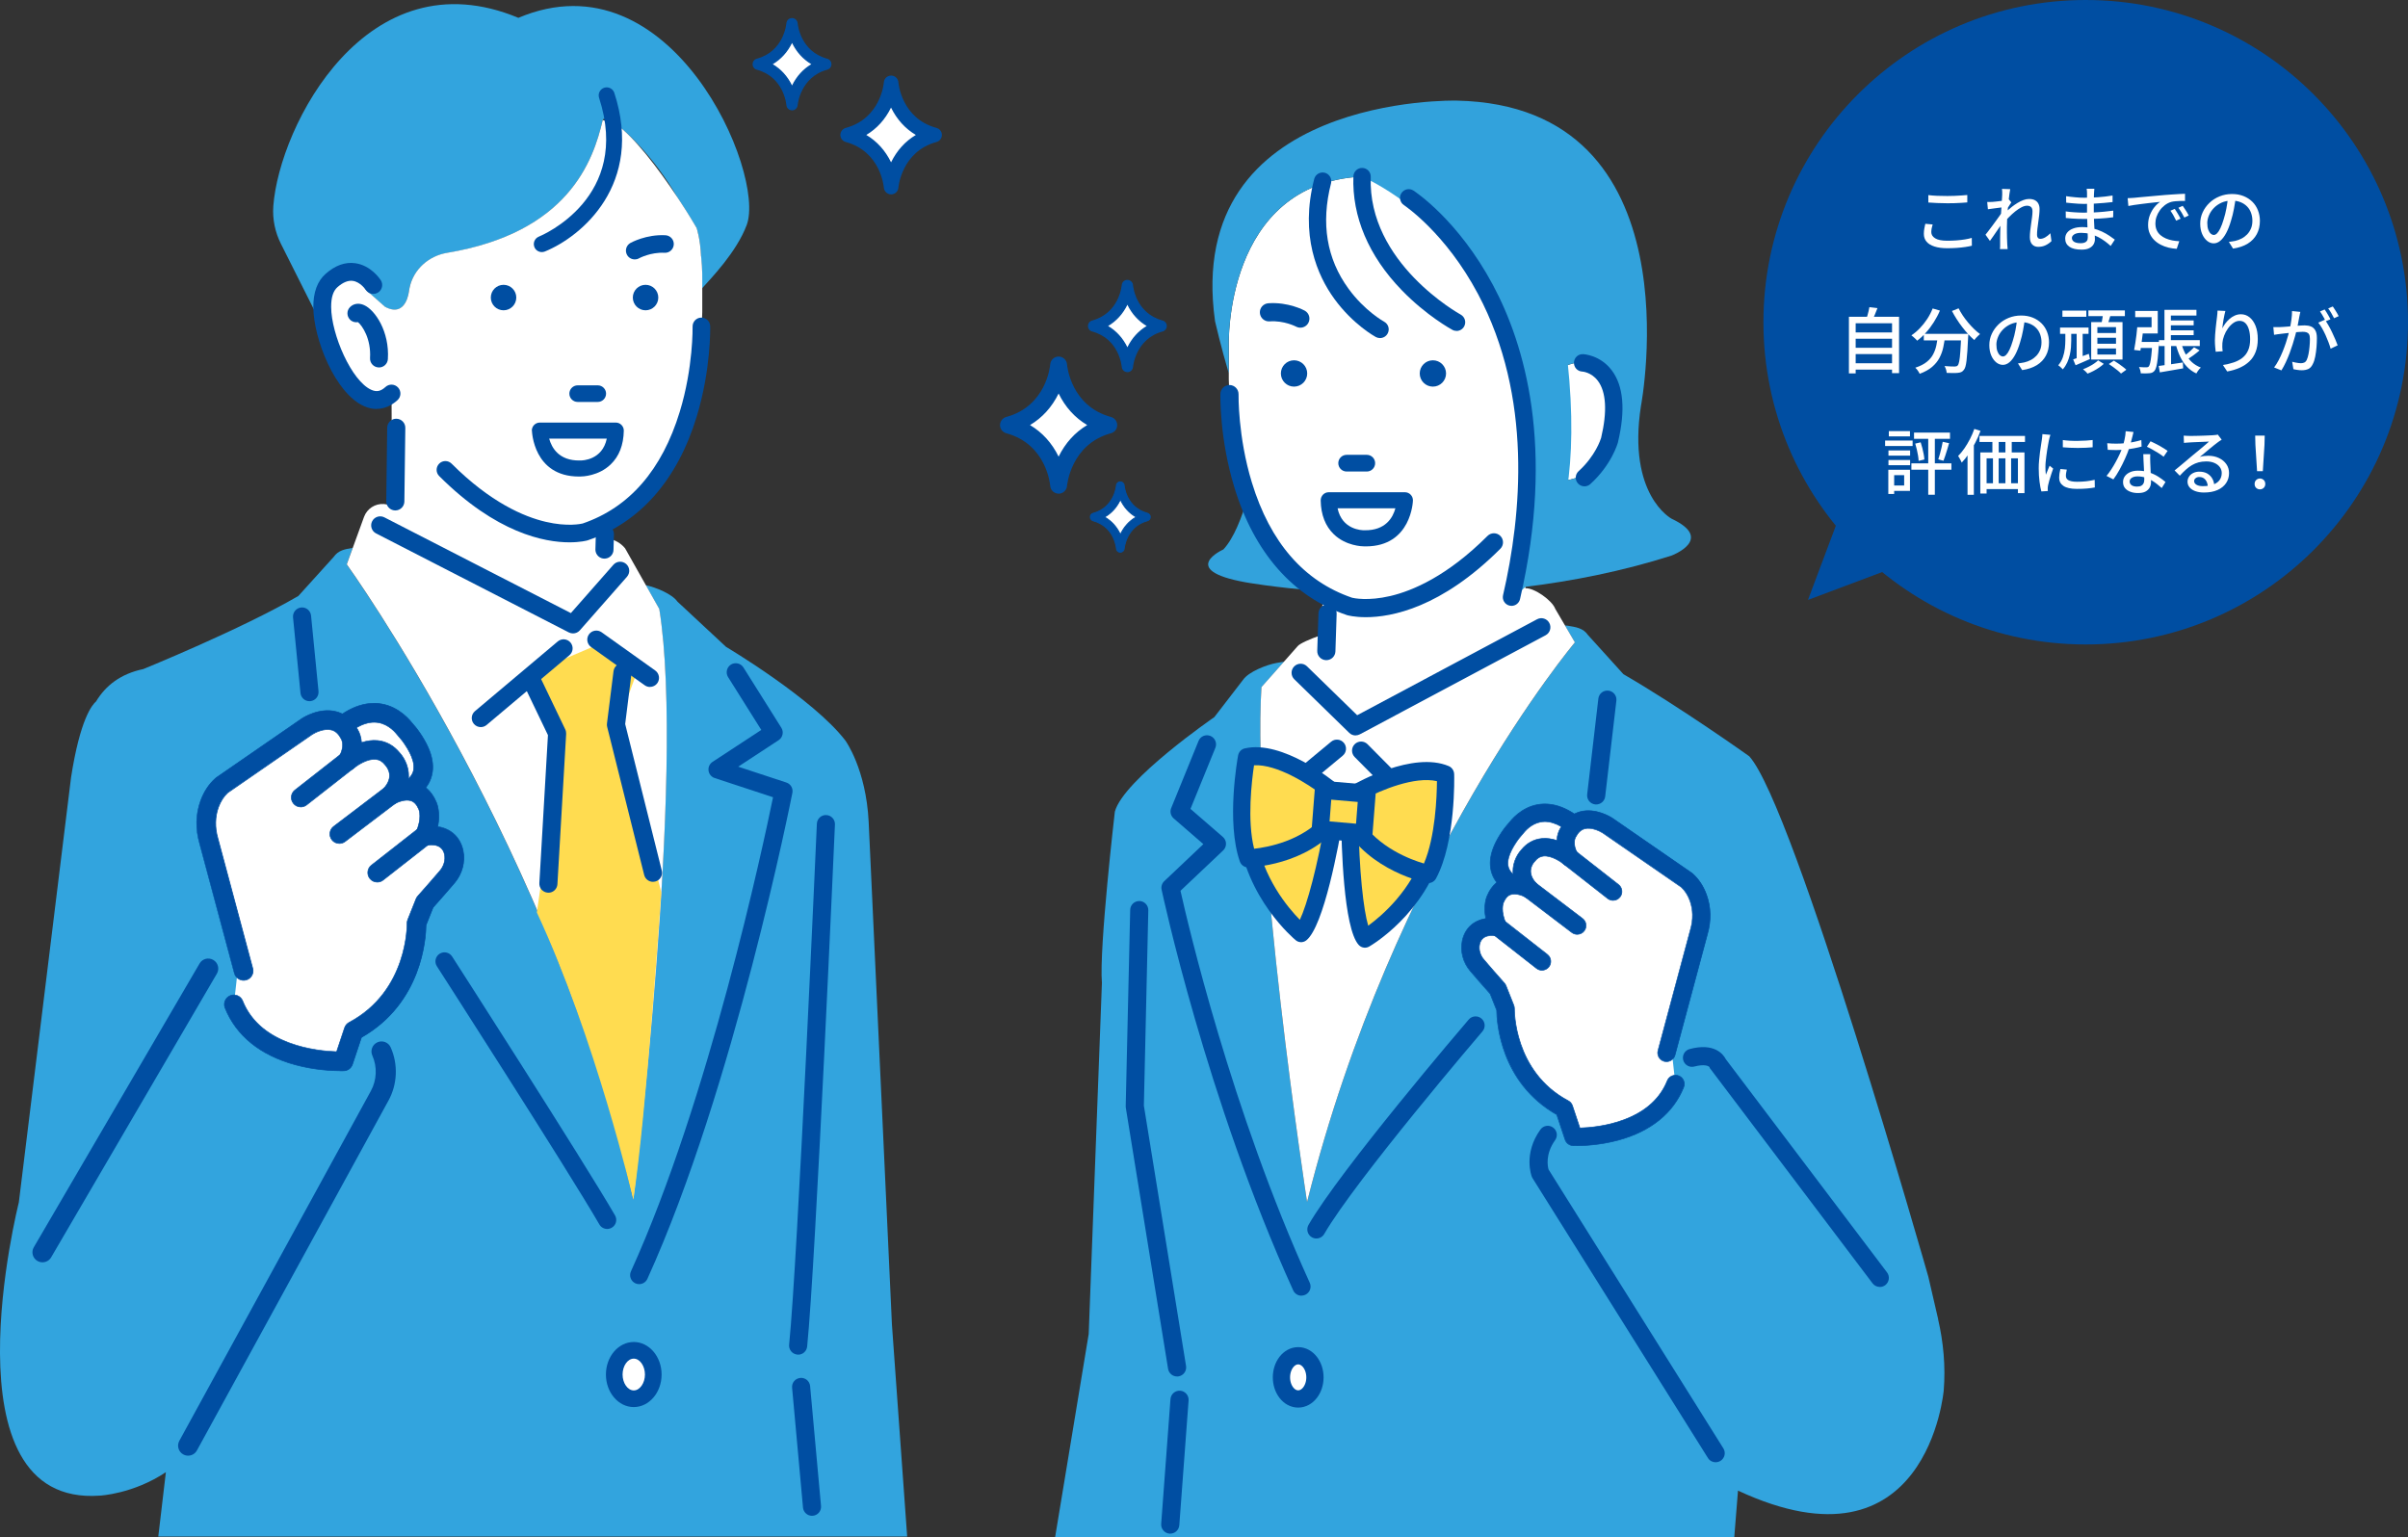 <?xml version="1.0" encoding="UTF-8"?>
<svg id="_レイヤー_2" data-name="レイヤー 2" xmlns="http://www.w3.org/2000/svg" viewBox="0 0 510.39 325.85">
  <rect x="0" y="0" width="510.39" height="325.85" fill="#333333" stroke="none"/>
  <defs>
    <style>
      .cls-1 {
        fill: none;
      }

      .cls-2 {
        stroke: #004ea2;
        stroke-linecap: round;
        stroke-linejoin: round;
        stroke-width: 3.66px;
      }

      .cls-2, .cls-3 {
        fill: #fff;
      }

      .cls-4 {
        fill: #004ea2;
      }

      .cls-5 {
        fill: #32a4de;
      }

      .cls-6 {
        fill: #32a2dc;
      }

      .cls-7 {
        fill: #ffdc50;
      }
    </style>
  </defs>
  <g id="_イラスト" data-name="イラスト">
    <g>
      <g>
        <g>
          <circle class="cls-4" cx="442.08" cy="68.31" r="68.31"/>
          <polygon class="cls-4" points="383.21 127.18 403.87 119.42 390.97 106.52 383.21 127.18"/>
        </g>
        <g>
          <path class="cls-3" d="M409.64,47.58c-.09.28-.16.56-.21.83-.05.27-.08.54-.08.8,0,.53.27.97.82,1.31.55.34,1.4.51,2.54.51.69,0,1.36-.02,2-.07.64-.05,1.24-.12,1.79-.21s1.03-.2,1.43-.32l.02,1.66c-.39.1-.86.19-1.4.27-.54.08-1.13.14-1.77.19-.64.04-1.31.07-2.02.07-1.08,0-1.99-.12-2.73-.36-.75-.24-1.31-.58-1.69-1.03s-.57-1.01-.57-1.66c0-.41.04-.8.11-1.16.07-.36.14-.68.2-.97l1.55.14ZM408.73,41.36c.55.07,1.17.12,1.86.15.69.03,1.42.04,2.18.04.49,0,.99,0,1.49-.03.5-.02.99-.05,1.46-.08.47-.04.89-.07,1.26-.1v1.57c-.34.03-.75.06-1.23.09s-.97.05-1.49.07c-.51.01-1.01.02-1.48.02-.77,0-1.49-.02-2.16-.05s-1.3-.07-1.9-.11v-1.57Z"/>
          <path class="cls-3" d="M424.53,43.93c-.13.02-.32.05-.57.08-.25.03-.53.07-.83.11-.3.04-.61.08-.91.12s-.6.08-.87.12l-.15-1.54c.19.01.37.01.54,0,.17,0,.37-.01.59-.02.22-.02.49-.05.81-.08s.65-.08.99-.12c.34-.05.66-.1.97-.15.3-.05.54-.11.71-.17l.5.63c-.08.12-.18.27-.29.45s-.23.35-.35.54c-.12.18-.21.34-.29.48l-.65,2.4c-.17.26-.38.57-.63.94s-.51.74-.78,1.14c-.27.4-.54.79-.81,1.18-.27.39-.51.73-.73,1.03l-.94-1.31c.18-.23.4-.51.66-.85.26-.33.52-.68.8-1.06.28-.37.55-.74.82-1.12.27-.37.52-.72.74-1.03.22-.32.4-.58.53-.79l.05-.62.11-.35ZM424.38,41.26c0-.19,0-.39,0-.6,0-.21-.02-.42-.05-.62l1.75.06c-.04.21-.09.53-.16.97s-.13.94-.19,1.51c-.06.57-.12,1.18-.17,1.81-.06.63-.1,1.26-.13,1.89-.03.62-.05,1.2-.05,1.74v1.25c0,.4,0,.81.02,1.21s.03.83.05,1.3c0,.13.02.29.04.49s.03.37.04.54h-1.63c.02-.16.03-.34.04-.53,0-.19,0-.35,0-.47,0-.48,0-.92,0-1.32s.01-.81.02-1.24.02-.93.04-1.52c0-.23.01-.53.03-.91s.05-.79.08-1.24c.03-.45.06-.91.09-1.37s.06-.9.08-1.31c.02-.41.05-.76.07-1.06.02-.29.03-.48.03-.57ZM434.81,51.13c-.38.37-.81.67-1.27.88-.46.22-.98.32-1.54.32-.53,0-.96-.18-1.28-.53-.32-.35-.48-.87-.48-1.54,0-.41.03-.86.08-1.34.06-.48.12-.97.19-1.47.07-.5.14-.97.2-1.43.06-.45.09-.85.09-1.21,0-.41-.1-.71-.3-.91-.2-.19-.48-.29-.85-.29s-.75.11-1.18.33c-.43.22-.88.52-1.33.88-.45.37-.89.76-1.31,1.19-.42.43-.8.85-1.13,1.26l.02-1.86c.18-.2.42-.44.72-.72.3-.28.63-.56,1-.85.37-.29.77-.56,1.19-.82.42-.25.83-.46,1.25-.61.42-.16.82-.23,1.2-.23.5,0,.92.09,1.25.27.33.18.57.43.73.75.16.32.24.69.24,1.11,0,.37-.03.8-.08,1.28-.06.48-.12.97-.19,1.46s-.13.99-.19,1.46c-.06.48-.08.91-.08,1.31,0,.22.06.41.17.57s.29.24.52.24c.33,0,.68-.1,1.05-.31.37-.21.73-.5,1.09-.87l.23,1.65Z"/>
          <path class="cls-3" d="M443.91,40.05c-.01.14-.02.29-.04.46s-.03.35-.04.57c-.01.17-.02.42-.02.74,0,.32-.01.68-.02,1.06,0,.39,0,.78,0,1.16v1.06c0,.46.01.96.04,1.5.02.54.05,1.07.08,1.59.03.52.06,1.01.08,1.45.02.44.04.81.04,1.09,0,.38-.1.74-.29,1.07-.19.33-.49.6-.91.81-.41.21-.95.31-1.61.31-1.14,0-2-.2-2.6-.61-.59-.41-.89-.99-.89-1.74,0-.48.14-.91.43-1.27.29-.36.7-.65,1.24-.85.54-.21,1.18-.31,1.92-.31.81,0,1.56.09,2.27.27.71.18,1.36.41,1.95.69.59.28,1.11.58,1.56.88.45.31.83.58,1.15.82l-.88,1.34c-.35-.32-.75-.65-1.19-.98s-.93-.63-1.46-.91c-.53-.27-1.1-.49-1.7-.65-.6-.16-1.23-.24-1.89-.24s-1.13.11-1.47.32c-.34.22-.51.48-.51.78,0,.21.07.4.2.57s.34.3.61.39c.27.1.62.14,1.06.14.28,0,.54-.04.76-.11s.4-.19.54-.37.2-.42.2-.75c0-.26-.01-.61-.03-1.06s-.04-.92-.05-1.44-.03-1.02-.05-1.51c-.02-.49-.03-.9-.03-1.25s0-.72,0-1.09c0-.38,0-.75,0-1.12v-1.89c0-.13,0-.29-.02-.49-.01-.2-.03-.35-.06-.46h1.62ZM437.86,44.82c.25.04.54.08.88.11.33.04.67.06,1.03.08.35.02.69.04,1,.05.32.01.59.02.82.02.81,0,1.58-.02,2.3-.05.72-.04,1.41-.08,2.08-.15.67-.06,1.32-.14,1.95-.22l-.02,1.4c-.51.07-1.02.13-1.51.17-.49.05-.99.08-1.49.11s-1.02.05-1.57.06c-.55.01-1.15.01-1.79.01-.31,0-.69,0-1.13-.02-.44-.02-.89-.04-1.34-.07-.45-.03-.86-.07-1.21-.11l-.02-1.42ZM437.93,41.59c.25.04.55.08.88.12.34.04.68.08,1.04.11.36.04.7.06,1.02.08.32.02.6.02.85.02,1,0,2-.04,3-.11s2.02-.19,3.05-.36v1.39c-.54.06-1.15.12-1.81.18-.66.06-1.36.11-2.08.15-.72.04-1.44.06-2.15.06-.33,0-.73-.02-1.2-.04-.47-.03-.93-.07-1.4-.11-.46-.04-.86-.08-1.19-.12l-.02-1.37Z"/>
          <path class="cls-3" d="M450.99,42.01c.29,0,.56-.02.81-.04s.45-.03.6-.04c.27-.03.64-.07,1.09-.11.46-.04.98-.09,1.56-.14s1.21-.11,1.87-.17,1.34-.12,2.04-.18c.53-.04,1.05-.08,1.56-.11.51-.04.98-.06,1.43-.09s.83-.04,1.18-.05v1.52c-.28,0-.6,0-.96,0-.36.01-.71.03-1.06.06-.35.03-.66.08-.93.15-.49.15-.95.39-1.36.71s-.77.69-1.06,1.12c-.3.42-.52.87-.68,1.34-.16.47-.23.93-.23,1.38,0,.55.09,1.03.28,1.44.19.41.44.75.78,1.04.33.29.71.52,1.15.71.43.19.89.32,1.38.42.49.09.98.15,1.47.17l-.54,1.61c-.59-.03-1.18-.12-1.77-.26-.58-.15-1.13-.35-1.65-.62s-.97-.6-1.37-1c-.4-.4-.71-.87-.94-1.39-.23-.52-.34-1.12-.34-1.78,0-.77.13-1.47.38-2.11.26-.64.58-1.21.97-1.68.39-.48.79-.85,1.21-1.11-.3.03-.67.07-1.12.11s-.92.1-1.43.16c-.51.06-1.02.12-1.53.19-.51.06-1,.13-1.46.2s-.86.14-1.2.21l-.15-1.64ZM460.95,44.28c.12.17.26.38.41.63.15.25.3.5.45.75.15.26.28.49.38.7l-.94.42c-.18-.38-.37-.75-.57-1.1-.2-.35-.41-.69-.64-1.01l.91-.39ZM462.63,43.63c.12.17.26.38.42.61.16.24.32.48.47.73.15.25.28.49.39.71l-.92.44c-.2-.38-.4-.74-.6-1.08-.2-.34-.42-.67-.66-1l.91-.41Z"/>
          <path class="cls-3" d="M473.89,41.8c-.1.77-.23,1.59-.39,2.45-.16.86-.36,1.71-.63,2.56-.3,1.03-.64,1.89-1.02,2.6s-.79,1.25-1.23,1.62c-.44.37-.91.56-1.4.56s-.97-.17-1.4-.52c-.43-.35-.79-.84-1.06-1.46-.27-.63-.41-1.36-.41-2.2s.17-1.65.52-2.4c.35-.76.83-1.42,1.44-2.01s1.33-1.04,2.14-1.37c.81-.33,1.7-.5,2.64-.5s1.72.15,2.45.44c.73.29,1.35.7,1.87,1.21.52.52.91,1.12,1.18,1.82.27.69.41,1.43.41,2.22,0,1.06-.22,2-.66,2.82-.44.82-1.08,1.49-1.92,2.01-.85.52-1.88.87-3.11,1.05l-.89-1.42c.26-.03.5-.06.72-.1.22-.04.43-.07.62-.11.48-.11.94-.28,1.38-.51.44-.23.83-.53,1.17-.88.34-.36.61-.78.81-1.26.2-.48.29-1.03.29-1.63s-.1-1.16-.29-1.68c-.19-.52-.47-.97-.85-1.35-.37-.38-.83-.68-1.37-.9s-1.16-.33-1.84-.33c-.83,0-1.56.15-2.2.44-.64.29-1.19.68-1.64,1.15s-.79.99-1.02,1.55c-.23.55-.35,1.09-.35,1.6,0,.57.07,1.05.21,1.43.14.38.32.66.53.84s.43.27.65.27.45-.11.68-.34c.23-.23.47-.59.7-1.08.24-.49.47-1.12.7-1.89.23-.72.43-1.5.58-2.32.16-.82.27-1.62.34-2.41l1.62.03Z"/>
          <path class="cls-3" d="M391.88,67.15h10.64v11.96h-1.49v-10.58h-7.71v10.63h-1.43v-12ZM392.85,70.47h8.53v1.34h-8.53v-1.34ZM392.85,73.73h8.53v1.33h-8.53v-1.33ZM392.85,77.01h8.53v1.34h-8.53v-1.34ZM396.23,65.11l1.71.21c-.18.46-.37.93-.56,1.39-.19.46-.37.87-.54,1.21l-1.28-.24c.09-.25.18-.53.26-.82.09-.3.17-.6.24-.91.08-.31.13-.59.17-.84Z"/>
          <path class="cls-3" d="M409.66,65.4l1.52.44c-.37.87-.81,1.69-1.31,2.48-.5.79-1.05,1.52-1.65,2.18-.59.66-1.21,1.24-1.86,1.72-.08-.1-.2-.22-.35-.37-.15-.14-.31-.29-.47-.43-.16-.14-.3-.25-.41-.33.63-.42,1.24-.93,1.8-1.52.57-.59,1.09-1.25,1.55-1.95.47-.71.85-1.45,1.15-2.21ZM410.72,71.18h1.55c-.08.83-.21,1.65-.38,2.44-.17.79-.44,1.54-.81,2.24-.37.71-.89,1.34-1.56,1.92-.67.57-1.55,1.06-2.63,1.46-.06-.13-.14-.28-.24-.44-.1-.16-.21-.32-.33-.47-.12-.15-.24-.28-.36-.38,1.01-.33,1.81-.74,2.41-1.22s1.06-1.02,1.37-1.62c.32-.6.54-1.23.68-1.89.14-.66.24-1.34.31-2.04ZM407.76,70.77h8.42v1.39h-8.42v-1.39ZM415.71,70.77h1.49c-.01.17-.02.31-.02.41s0,.18-.02.24c-.05,1.16-.1,2.15-.16,2.97s-.12,1.51-.18,2.05-.15.97-.24,1.29c-.1.32-.21.55-.34.69-.17.22-.35.38-.55.46-.2.08-.44.14-.72.16-.25.03-.59.04-1.02.04s-.87,0-1.34-.03c-.01-.22-.06-.47-.14-.73-.09-.27-.19-.51-.32-.72.46.04.89.07,1.29.08.4.02.69.02.87.02.15,0,.27-.02.37-.05.1-.03.18-.08.26-.17.13-.13.24-.42.33-.88.09-.46.17-1.14.23-2.05.07-.91.13-2.08.19-3.53v-.27ZM415.14,65.37c.24.49.54,1,.88,1.51s.72,1.01,1.13,1.5c.41.49.83.94,1.26,1.36.43.42.85.78,1.27,1.08-.12.1-.26.23-.42.38-.16.15-.3.3-.45.46-.14.16-.26.3-.35.43-.41-.36-.84-.78-1.28-1.25-.44-.47-.87-.97-1.28-1.52-.42-.54-.81-1.1-1.18-1.68-.37-.58-.7-1.15-.99-1.71l1.39-.56Z"/>
          <path class="cls-3" d="M429.19,67.56c-.1.77-.23,1.59-.39,2.45-.16.86-.36,1.71-.63,2.56-.3,1.03-.64,1.89-1.02,2.6s-.79,1.25-1.23,1.62c-.44.37-.91.56-1.4.56s-.97-.17-1.4-.52c-.43-.35-.79-.84-1.06-1.46-.27-.63-.41-1.36-.41-2.2s.17-1.65.52-2.4c.35-.76.83-1.42,1.44-2.01s1.33-1.04,2.14-1.37c.81-.33,1.7-.5,2.64-.5s1.72.15,2.45.44c.73.29,1.35.7,1.87,1.21.52.52.91,1.12,1.18,1.82.27.69.41,1.43.41,2.22,0,1.06-.22,2-.66,2.82-.44.82-1.08,1.49-1.92,2.01-.85.52-1.88.87-3.11,1.05l-.89-1.42c.26-.03.5-.06.72-.1.22-.04.43-.07.62-.11.48-.11.94-.28,1.38-.51.44-.23.83-.53,1.17-.88.34-.36.61-.78.81-1.26.2-.48.29-1.03.29-1.63s-.1-1.16-.29-1.68c-.19-.52-.47-.97-.85-1.35-.37-.38-.83-.68-1.37-.9s-1.16-.33-1.84-.33c-.83,0-1.56.15-2.2.44-.64.29-1.19.68-1.64,1.15s-.79.99-1.02,1.55c-.23.55-.35,1.09-.35,1.6,0,.57.07,1.05.21,1.43.14.38.32.66.53.84s.43.27.65.27.45-.11.68-.34c.23-.23.47-.59.7-1.08.24-.49.47-1.12.7-1.89.23-.72.43-1.5.58-2.32.16-.82.27-1.62.34-2.41l1.62.03Z"/>
          <path class="cls-3" d="M437.74,70.41h1.27v1.81c0,.43-.02.91-.06,1.43-.04.52-.12,1.06-.25,1.6s-.31,1.08-.54,1.6c-.24.52-.55,1.01-.94,1.45-.07-.09-.16-.19-.28-.29-.12-.11-.23-.21-.35-.32s-.23-.19-.33-.25c.44-.52.77-1.1.98-1.72.21-.62.35-1.24.42-1.86.06-.61.1-1.17.1-1.66v-1.8ZM436.64,69.44h6.04v1.33h-6.04v-1.33ZM437.14,65.85h5.07v1.31h-5.07v-1.31ZM439.42,76.19c.42-.14.93-.32,1.52-.53.59-.21,1.19-.43,1.8-.65l.24,1.1c-.52.23-1.05.46-1.57.69s-1.02.44-1.48.63l-.51-1.24ZM440.16,70.39h1.27v5.69h-1.27v-5.69ZM444.7,76.39l1.21.74c-.27.26-.6.53-.99.79-.39.27-.79.51-1.21.73-.42.22-.84.41-1.25.56-.1-.14-.24-.3-.43-.48s-.36-.33-.52-.45c.4-.15.81-.33,1.21-.54.41-.21.79-.43,1.13-.66.35-.24.63-.46.85-.69ZM442.65,65.8h7.73v1.22h-7.73v-1.22ZM443.24,68.28h6.64v7.94h-6.64v-7.94ZM444.55,69.35v1.25h3.95v-1.25h-3.95ZM444.55,71.6v1.27h3.95v-1.27h-3.95ZM444.55,73.88v1.27h3.95v-1.27h-3.95ZM445.76,66.45l1.63.2c-.13.45-.27.9-.41,1.34-.14.44-.27.82-.39,1.15l-1.25-.24c.06-.23.12-.49.17-.78s.11-.58.15-.88.08-.56.1-.79ZM446.98,77.17l1.07-.72c.29.17.6.38.94.61.33.24.65.47.95.69s.55.44.75.63l-1.13.81c-.17-.19-.4-.4-.69-.64-.29-.24-.6-.48-.94-.72-.33-.25-.65-.47-.95-.66Z"/>
          <path class="cls-3" d="M453.01,69.37h1.31c-.06.54-.13,1.12-.2,1.72-.08.6-.15,1.19-.23,1.76-.08.57-.15,1.06-.22,1.49l-1.33-.15c.08-.41.16-.89.25-1.45s.17-1.12.24-1.71c.08-.59.13-1.14.17-1.65ZM453.16,69.37h2.88v-2.14h-3.47v-1.31h4.78v4.77h-4.2v-1.31ZM453.05,72.49h3.77v1.28h-3.77v-1.28ZM456.18,72.49h1.43c-.01.14-.02.26-.02.35,0,.09-.01.17-.02.24-.07,1.2-.15,2.17-.23,2.92-.09.75-.18,1.33-.29,1.74-.11.41-.24.7-.39.87-.15.17-.31.29-.48.37-.17.08-.37.12-.6.14-.19.02-.45.03-.78.04-.33,0-.68,0-1.05-.02-.01-.2-.05-.43-.12-.68-.07-.25-.16-.47-.26-.65.33.03.64.05.92.05.28,0,.49,0,.62,0s.24,0,.32-.03c.08-.02.15-.07.21-.14.11-.12.21-.36.29-.71.09-.35.17-.87.25-1.56s.15-1.59.2-2.71v-.23ZM457.55,77.58c.65-.08,1.44-.19,2.35-.32s1.83-.27,2.77-.42l.06,1.25c-.87.15-1.73.3-2.59.45-.86.15-1.64.28-2.35.4l-.24-1.36ZM457.6,72.11h8.66v1.25h-8.66v-1.25ZM458.77,65.68h6.78v1.22h-5.42v5.87h-1.36v-7.09ZM458.8,72.51h1.37v5.21l-1.37.24v-5.45ZM459.41,67.93h5.55v1.04h-5.55v-1.04ZM459.41,70.02h5.55v1.03h-5.55v-1.03ZM462.35,72.75c.2.81.49,1.55.85,2.23.37.68.83,1.28,1.37,1.78.55.5,1.19.89,1.91,1.16-.11.09-.23.21-.35.36-.12.15-.23.3-.34.46s-.19.3-.26.43c-.77-.36-1.44-.84-2.01-1.44-.56-.6-1.04-1.3-1.42-2.11-.38-.8-.69-1.69-.94-2.66l1.18-.23ZM465.04,73.62l1.18.66c-.42.36-.87.71-1.34,1.06-.47.34-.91.63-1.3.88l-.88-.56c.25-.18.52-.39.81-.63.29-.24.57-.48.84-.72.27-.25.5-.48.69-.69Z"/>
          <path class="cls-3" d="M471.69,65.88c-.06.23-.13.51-.2.84-.07.33-.14.67-.2,1.02s-.11.69-.16,1.02c-.04.33-.08.61-.1.85.17-.34.39-.69.64-1.04.26-.35.56-.67.9-.97.34-.29.71-.53,1.12-.71s.83-.27,1.28-.27c.68,0,1.3.21,1.83.64.54.43.96,1.03,1.28,1.82.31.79.47,1.72.47,2.81s-.16,1.96-.47,2.75c-.31.79-.75,1.45-1.33,1.99-.57.54-1.26.99-2.05,1.34-.79.35-1.67.61-2.63.78l-.91-1.37c.82-.13,1.59-.31,2.29-.55.7-.24,1.32-.56,1.84-.97.52-.41.93-.94,1.21-1.58.29-.64.43-1.43.43-2.37,0-.79-.09-1.47-.26-2.05-.17-.58-.42-1.04-.75-1.36s-.74-.48-1.22-.48-.91.15-1.33.45c-.42.3-.8.69-1.14,1.16-.34.47-.61.98-.81,1.52-.21.54-.33,1.07-.37,1.57-.02.25-.03.51-.02.79,0,.27.03.59.08.95l-1.48.11c-.03-.28-.07-.64-.11-1.06-.04-.43-.06-.89-.06-1.38,0-.36.02-.75.05-1.17s.07-.85.11-1.28c.04-.44.09-.86.14-1.28s.1-.79.14-1.13c.04-.26.07-.51.08-.75.02-.24.03-.47.04-.68l1.65.08Z"/>
          <path class="cls-3" d="M481.84,69.34c.25.01.49.01.72.01s.48,0,.74-.01c.23,0,.53-.03.88-.05.36-.02.74-.06,1.15-.09.41-.04.81-.07,1.22-.11.4-.04.78-.06,1.12-.08s.63-.03.84-.03c.48,0,.92.08,1.31.23s.69.43.92.82.34.94.34,1.65c0,.59-.03,1.24-.08,1.92-.06.69-.15,1.35-.27,1.98s-.29,1.16-.51,1.58c-.24.52-.56.88-.95,1.06-.39.18-.85.27-1.37.27-.29,0-.6-.02-.93-.07-.33-.04-.62-.1-.87-.16l-.26-1.57c.21.06.43.11.66.16.23.05.45.08.66.11.21.03.39.04.53.04.26,0,.5-.05.71-.14.21-.09.39-.28.53-.57.15-.32.27-.73.37-1.22s.17-1.02.22-1.58c.05-.56.08-1.11.08-1.63,0-.44-.06-.77-.18-.98s-.3-.35-.53-.43c-.23-.08-.51-.11-.83-.11-.24,0-.57.02-.99.05s-.86.08-1.33.13c-.47.05-.91.1-1.31.14-.41.04-.72.08-.94.11-.19.02-.44.05-.73.09s-.55.08-.76.12l-.15-1.63ZM487.57,66.12c-.04.15-.08.32-.11.51-.04.19-.07.37-.11.53-.03.2-.08.45-.14.75s-.12.6-.17.92c-.06.32-.12.62-.19.91-.1.42-.23.91-.38,1.46-.15.55-.32,1.14-.52,1.77s-.42,1.27-.66,1.92c-.25.65-.51,1.28-.8,1.9s-.6,1.2-.93,1.73l-1.55-.62c.35-.46.68-.99.98-1.57.3-.58.58-1.18.83-1.8.25-.62.48-1.23.68-1.83.2-.6.37-1.16.51-1.68.14-.52.25-.96.33-1.34.14-.64.25-1.29.34-1.93.09-.64.13-1.25.13-1.81l1.77.18ZM492.76,67.77c.23.31.48.7.75,1.17.27.47.53.96.78,1.49s.48,1.03.69,1.52.38.91.5,1.26l-1.49.71c-.11-.4-.26-.85-.45-1.36-.19-.5-.4-1.01-.63-1.53-.24-.52-.49-1.01-.75-1.47s-.53-.85-.79-1.16l1.4-.62ZM492.73,65.61c.13.18.27.4.42.65.15.25.3.5.44.75.14.25.26.48.36.68l-1,.42c-.09-.2-.21-.43-.35-.68-.14-.25-.28-.5-.43-.75-.15-.25-.29-.47-.43-.66l.98-.41ZM494.45,64.97c.13.19.28.41.44.66.16.25.31.5.46.75.15.25.26.46.35.64l-.98.44c-.16-.32-.35-.68-.58-1.07-.23-.39-.45-.73-.67-1.01l.98-.41Z"/>
          <path class="cls-3" d="M399.56,93.4h5.83v1.15h-5.83v-1.15ZM400.24,99.59h1.24v5.13h-1.24v-5.13ZM400.27,95.49h4.59v1.1h-4.59v-1.1ZM400.27,97.52h4.59v1.1h-4.59v-1.1ZM400.35,91.39h4.48v1.12h-4.48v-1.12ZM400.94,99.59h3.89v4.48h-3.89v-1.15h2.66v-2.19h-2.66v-1.15ZM405.13,98.23h8.48v1.34h-8.48v-1.34ZM405.69,91.7h7.62v1.33h-7.62v-1.33ZM405.95,94.04l1.15-.27c.13.38.25.79.36,1.24.11.44.2.87.28,1.28.08.41.12.79.14,1.12l-1.22.29c-.01-.33-.05-.71-.12-1.13-.07-.42-.16-.85-.26-1.29-.1-.44-.21-.85-.33-1.23ZM408.7,92.16h1.4v12.72h-1.4v-12.72ZM411.76,93.66l1.36.29c-.12.43-.25.88-.39,1.33-.14.45-.28.89-.41,1.3s-.26.78-.39,1.1l-1.1-.3c.11-.33.23-.72.35-1.16.12-.44.23-.88.34-1.33.11-.45.19-.86.25-1.22Z"/>
          <path class="cls-3" d="M418.48,90.93l1.3.41c-.3.84-.66,1.66-1.09,2.48-.42.82-.88,1.59-1.37,2.33-.49.73-.99,1.37-1.52,1.92-.04-.11-.11-.25-.2-.43-.09-.18-.19-.36-.29-.54s-.19-.33-.27-.44c.46-.46.91-1,1.33-1.61.42-.61.81-1.27,1.18-1.98.36-.7.67-1.42.92-2.14ZM417.02,94.97l1.33-1.33h.02v11.26h-1.34v-9.93ZM419.56,92.41h9.65v1.28h-9.65v-1.28ZM419.74,95.91h9.36v8.63h-1.39v-7.38h-6.64v7.46h-1.33v-8.71ZM420.34,102.44h8.38v1.24h-8.38v-1.24ZM422.3,92.59h1.34v4.24h-1.34v-4.24ZM422.42,96.81h1.21v6.58h-1.21v-6.58ZM425.06,92.57h1.34v4.26h-1.34v-4.26ZM425.06,96.8h1.21v6.6h-1.21v-6.6Z"/>
          <path class="cls-3" d="M434.59,92.2c-.03.09-.07.21-.11.35s-.09.29-.12.44c-.04.15-.06.26-.08.35-.05.25-.11.56-.17.91-.07.36-.13.74-.2,1.16-.07.42-.13.84-.18,1.27s-.1.84-.14,1.25-.05.77-.05,1.1c0,.26,0,.53.02.79s.04.54.07.82c.09-.2.18-.42.27-.64.09-.23.18-.45.27-.67.09-.22.18-.42.26-.6l.75.6c-.13.37-.27.79-.42,1.24s-.28.88-.4,1.29c-.12.41-.2.74-.25.99-.02.1-.04.22-.06.35-.02.14-.03.25-.02.34,0,.07,0,.16,0,.26,0,.11.01.2.02.29l-1.37.09c-.15-.52-.28-1.21-.39-2.07s-.17-1.79-.17-2.81c0-.56.02-1.13.08-1.71.05-.58.11-1.14.18-1.68.07-.54.14-1.04.22-1.5.08-.45.13-.83.17-1.13.03-.19.06-.4.08-.62.02-.22.04-.43.05-.63l1.68.15ZM438.07,99.56c-.06.26-.11.5-.14.71-.04.21-.05.42-.05.63,0,.17.04.33.11.48.08.15.2.28.38.39.18.11.42.2.72.26s.69.1,1.14.1c.68,0,1.33-.03,1.92-.1.6-.07,1.21-.17,1.83-.31l.03,1.62c-.47.09-1.02.16-1.65.22s-1.35.08-2.17.08c-1.28,0-2.22-.21-2.83-.63-.61-.42-.91-.99-.91-1.73,0-.27.02-.56.06-.85.04-.3.11-.63.2-1l1.36.12ZM437.21,93.28c.44.07.94.12,1.5.15.56.03,1.13.04,1.73.03s1.16-.03,1.71-.06,1.01-.07,1.4-.12v1.54c-.43.04-.92.07-1.46.1-.54.03-1.1.04-1.68.04s-1.15-.01-1.7-.04c-.55-.03-1.05-.06-1.48-.1v-1.54Z"/>
          <path class="cls-3" d="M452.21,91.58c-.06.25-.14.57-.23.95-.1.38-.2.79-.32,1.21-.12.42-.23.83-.35,1.22-.24.72-.54,1.49-.91,2.3s-.75,1.6-1.18,2.36c-.42.77-.85,1.43-1.28,2.01l-1.45-.74c.34-.41.68-.87,1.01-1.38s.65-1.04.94-1.58c.3-.55.57-1.08.81-1.6s.44-.99.59-1.43c.17-.5.33-1.07.47-1.71.14-.63.22-1.23.24-1.78l1.66.17ZM446.64,93.96c.3.03.62.05.96.07.34.01.66.02.96.02.58,0,1.18-.03,1.79-.08.61-.06,1.21-.14,1.81-.26.6-.12,1.17-.26,1.71-.43l.05,1.39c-.46.13-.99.25-1.58.36-.59.11-1.21.2-1.86.27s-1.28.11-1.92.11c-.28,0-.58,0-.89-.02s-.62-.02-.92-.03l-.11-1.4ZM455.76,96.26c0,.31-.02.61-.02.89s0,.57.02.88c.01.23.02.53.04.9s.03.76.05,1.17c.02.41.04.81.05,1.18s.02.67.02.91c0,.42-.09.81-.28,1.16-.19.35-.48.63-.88.85s-.94.32-1.6.32c-.58,0-1.11-.08-1.59-.26-.48-.17-.86-.43-1.15-.77-.29-.34-.43-.78-.43-1.3,0-.47.13-.89.4-1.25.27-.36.64-.65,1.11-.85.47-.21,1.02-.31,1.65-.31.87,0,1.66.12,2.39.37s1.38.55,1.95.92c.58.37,1.08.74,1.5,1.11l-.8,1.28c-.29-.26-.61-.54-.97-.82-.35-.29-.74-.55-1.17-.8s-.89-.45-1.39-.61-1.03-.24-1.59-.24c-.5,0-.91.1-1.22.3-.31.2-.46.46-.46.77s.13.58.4.79c.27.2.66.3,1.17.3.38,0,.69-.06.91-.19.23-.13.38-.3.48-.52.09-.22.14-.47.14-.74s0-.61-.02-1.06c-.02-.44-.04-.92-.06-1.43-.03-.51-.05-1.03-.08-1.55-.03-.52-.04-.98-.05-1.38h1.48ZM458.59,96.83c-.28-.23-.63-.48-1.06-.75-.42-.27-.86-.52-1.3-.77-.44-.25-.84-.45-1.18-.6l.77-1.16c.27.12.58.27.92.44.34.17.68.35,1.03.54.34.19.66.38.95.57s.53.34.72.48l-.86,1.25Z"/>
          <path class="cls-3" d="M462.84,92.35c.19.02.4.04.61.04.22.01.42.02.6.02.15,0,.4,0,.73,0,.34,0,.72-.01,1.15-.02.43,0,.85-.02,1.28-.04.42-.01.8-.03,1.14-.05.34-.02.59-.04.75-.04.27-.02.48-.04.63-.06.15-.02.26-.04.34-.08l.83,1.09c-.15.1-.31.2-.47.3s-.32.22-.48.35c-.19.14-.44.33-.75.58-.31.25-.64.52-.99.81-.35.3-.7.59-1.04.87-.34.28-.65.53-.92.75.3-.1.6-.17.91-.2s.6-.05.91-.05c.83,0,1.58.16,2.25.48s1.19.75,1.57,1.3c.38.54.57,1.17.57,1.89,0,.8-.21,1.51-.63,2.13-.42.62-1.02,1.11-1.81,1.46-.79.35-1.75.53-2.88.53-.69,0-1.3-.1-1.83-.29-.52-.19-.93-.46-1.22-.81-.29-.35-.43-.75-.43-1.2,0-.37.1-.72.31-1.05.21-.33.5-.59.88-.78s.81-.29,1.31-.29c.68,0,1.25.14,1.71.41.46.28.81.64,1.06,1.09.25.45.38.95.4,1.48l-1.37.2c-.03-.6-.2-1.1-.52-1.48s-.74-.57-1.28-.57c-.32,0-.59.08-.79.26-.21.17-.31.37-.31.6,0,.33.17.59.51.79.34.19.77.29,1.31.29.85,0,1.58-.11,2.19-.32.6-.22,1.06-.53,1.37-.95.31-.42.47-.92.47-1.52,0-.47-.14-.9-.42-1.27-.28-.37-.67-.66-1.16-.87-.49-.21-1.06-.31-1.69-.31s-1.15.07-1.65.2c-.5.14-.96.33-1.4.59-.43.26-.86.57-1.28.95-.42.38-.85.81-1.29,1.29l-1.1-1.12c.3-.24.63-.51,1-.82.36-.3.73-.61,1.09-.91.37-.31.71-.6,1.04-.88.33-.28.6-.5.82-.69.21-.17.47-.38.77-.63s.61-.51.94-.78c.32-.27.63-.53.92-.78s.53-.46.72-.63c-.16.01-.38.02-.66.03-.28,0-.59.02-.93.04-.34.02-.68.03-1.02.04-.34.02-.65.03-.94.04-.28.02-.5.03-.65.04-.18,0-.37.02-.57.04s-.38.03-.55.05l-.05-1.55Z"/>
          <path class="cls-3" d="M479.01,103.74c-.32,0-.59-.11-.81-.32-.22-.21-.32-.49-.32-.83s.11-.62.33-.83c.22-.21.49-.32.8-.32s.58.11.8.32c.22.21.33.49.33.83s-.11.62-.33.83c-.22.21-.49.32-.8.32ZM478.4,99.89l-.35-5.55-.05-1.99h2.02l-.05,1.99-.35,5.55h-1.24Z"/>
        </g>
      </g>
      <g>
        <g>
          <path class="cls-3" d="M238.96,60.52s-.5,6.78-7.16,8.59c6.66,1.8,7.16,8.58,7.16,8.58,0,0,.5-6.78,7.16-8.59-6.66-1.8-7.16-8.58-7.16-8.58Z"/>
          <g>
            <path class="cls-4" d="M238.96,78.76h0c-.56,0-1.02-.43-1.07-.99-.02-.24-.55-6.05-6.38-7.63-.47-.13-.79-.55-.79-1.03,0-.48.32-.9.79-1.03,5.82-1.58,6.35-7.39,6.37-7.64.04-.56.51-.98,1.06-.98h0c.56,0,1.02.43,1.06.98.02.25.56,6.06,6.37,7.63.47.13.79.55.79,1.03,0,.48-.32.91-.79,1.03-5.86,1.59-6.37,7.57-6.37,7.63-.04.56-.51.99-1.06.99ZM234.62,69.11c2.25,1.27,3.57,3.14,4.34,4.8.77-1.66,2.09-3.54,4.34-4.81-2.25-1.27-3.57-3.14-4.34-4.8-.77,1.66-2.09,3.53-4.34,4.8Z"/>
            <path class="cls-4" d="M238.96,78.89c-.62,0-1.15-.49-1.2-1.11-.02-.24-.55-5.96-6.28-7.51-.52-.14-.88-.62-.88-1.16,0-.54.36-1.02.88-1.16,5.73-1.55,6.26-7.28,6.28-7.52.05-.62.57-1.1,1.19-1.1.62,0,1.15.49,1.2,1.1.02.24.54,5.97,6.28,7.52.52.14.88.62.88,1.16,0,.54-.36,1.02-.88,1.16-5.76,1.56-6.27,7.46-6.28,7.52-.05.62-.57,1.11-1.19,1.11ZM238.96,59.59c-.49,0-.9.38-.94.86-.02.25-.56,6.15-6.47,7.75-.41.11-.69.48-.69.91,0,.42.28.79.69.91,5.9,1.6,6.45,7.5,6.47,7.75.04.49.45.87.93.87.49,0,.9-.38.93-.87,0-.06.51-6.13,6.47-7.75.41-.11.69-.48.69-.91,0-.42-.28-.79-.69-.91-5.91-1.6-6.45-7.5-6.47-7.75-.04-.48-.45-.86-.93-.86ZM238.96,74.22l-.12-.25c-.97-2.09-2.41-3.69-4.29-4.74l-.2-.11.2-.11c1.87-1.06,3.32-2.66,4.29-4.75l.12-.25.12.25c.97,2.09,2.41,3.69,4.29,4.74l.2.11-.2.11c-1.87,1.06-3.32,2.66-4.29,4.75l-.12.25ZM234.88,69.11c1.75,1.04,3.12,2.55,4.08,4.5.96-1.95,2.33-3.46,4.08-4.5-1.75-1.04-3.13-2.55-4.08-4.5-.96,1.95-2.33,3.46-4.08,4.5Z"/>
          </g>
        </g>
        <g>
          <path class="cls-3" d="M237.46,102.97s-.39,5.24-5.53,6.64c5.15,1.39,5.54,6.64,5.54,6.64,0,0,.39-5.24,5.53-6.64-5.15-1.39-5.54-6.64-5.54-6.64Z"/>
          <g>
            <path class="cls-4" d="M237.46,117.07h0c-.43,0-.79-.33-.82-.77-.02-.19-.43-4.68-4.93-5.9-.36-.1-.61-.42-.61-.8,0-.37.25-.7.61-.8,4.5-1.22,4.91-5.71,4.93-5.91.03-.43.39-.76.82-.76h0c.43,0,.79.33.82.76.02.19.43,4.68,4.93,5.9.36.1.61.42.61.8,0,.37-.25.7-.61.8-4.53,1.23-4.92,5.86-4.93,5.9-.03.43-.39.77-.82.77ZM234.11,109.61c1.74.98,2.76,2.43,3.36,3.71.6-1.29,1.62-2.73,3.36-3.72-1.74-.98-2.76-2.43-3.36-3.71-.6,1.29-1.62,2.73-3.36,3.72Z"/>
            <path class="cls-4" d="M237.46,117.17c-.48,0-.89-.38-.92-.86-.02-.19-.43-4.61-4.86-5.81-.4-.11-.68-.48-.68-.89,0-.42.28-.79.68-.89,4.43-1.2,4.84-5.63,4.85-5.82.04-.48.44-.85.92-.85.48,0,.89.38.92.85.01.19.42,4.61,4.86,5.81.4.11.68.48.68.89,0,.42-.28.79-.68.89-4.46,1.21-4.85,5.77-4.85,5.81-.04.48-.44.86-.92.86ZM237.46,102.25c-.38,0-.69.29-.72.67-.02.19-.43,4.76-5,5.99-.31.09-.53.37-.53.7,0,.33.22.61.54.7,4.56,1.24,4.99,5.8,5,5.99.03.38.35.67.72.67.38,0,.7-.3.72-.67,0-.05.4-4.74,5-5.99.31-.09.53-.37.53-.7,0-.33-.22-.61-.54-.7-4.57-1.24-4.99-5.8-5-5.99-.03-.37-.35-.67-.72-.67ZM237.46,113.56l-.09-.2c-.75-1.62-1.87-2.85-3.32-3.67l-.16-.09.16-.09c1.45-.82,2.56-2.05,3.31-3.67l.09-.2.09.2c.75,1.62,1.87,2.85,3.32,3.67l.16.09-.16.09c-1.45.82-2.56,2.05-3.31,3.67l-.09.2ZM234.31,109.61c1.36.81,2.42,1.97,3.16,3.48.74-1.51,1.8-2.68,3.16-3.48-1.36-.81-2.42-1.97-3.16-3.48-.74,1.51-1.8,2.68-3.15,3.48Z"/>
          </g>
        </g>
        <g>
          <path class="cls-3" d="M224.38,77.36s-.74,10.07-10.63,12.76c9.89,2.68,10.64,12.75,10.64,12.75,0,0,.74-10.07,10.63-12.76-9.89-2.68-10.64-12.75-10.64-12.75Z"/>
          <g>
            <path class="cls-4" d="M224.38,104.45h0c-.83,0-1.52-.64-1.58-1.47-.03-.36-.82-9-9.47-11.34-.69-.19-1.17-.81-1.17-1.53,0-.72.48-1.34,1.17-1.53,8.65-2.34,9.44-10.98,9.47-11.35.07-.83.76-1.46,1.58-1.46h0c.83,0,1.51.64,1.58,1.46.03.37.82,9,9.47,11.34.69.19,1.17.81,1.17,1.53,0,.72-.48,1.34-1.17,1.53-8.7,2.36-9.46,11.25-9.47,11.34-.06.83-.75,1.47-1.58,1.47ZM217.93,90.11c3.34,1.89,5.3,4.67,6.45,7.14,1.15-2.47,3.11-5.25,6.45-7.14-3.34-1.89-5.3-4.67-6.45-7.14-1.15,2.47-3.11,5.25-6.45,7.14Z"/>
            <path class="cls-4" d="M224.38,104.65c-.93,0-1.71-.72-1.78-1.65-.03-.36-.82-8.86-9.33-11.16-.77-.21-1.31-.92-1.31-1.72,0-.8.54-1.51,1.31-1.72,8.52-2.31,9.3-10.81,9.33-11.17.07-.92.85-1.64,1.78-1.64.93,0,1.71.72,1.78,1.64.03.36.81,8.86,9.33,11.17.77.21,1.31.92,1.31,1.72,0,.8-.54,1.51-1.31,1.72-8.56,2.32-9.32,11.08-9.33,11.17-.07.92-.85,1.65-1.78,1.65ZM224.38,75.97c-.72,0-1.33.56-1.39,1.28-.03.37-.83,9.14-9.61,11.52-.61.16-1.03.72-1.03,1.34,0,.63.42,1.18,1.03,1.34,8.77,2.37,9.58,11.14,9.61,11.51.05.73.66,1.29,1.39,1.29.73,0,1.34-.57,1.39-1.29,0-.09.76-9.11,9.61-11.51.61-.16,1.03-.72,1.03-1.34,0-.63-.42-1.18-1.03-1.34-8.78-2.38-9.58-11.14-9.61-11.51-.06-.72-.66-1.28-1.39-1.28ZM224.38,97.71l-.18-.38c-1.44-3.11-3.59-5.48-6.37-7.05l-.3-.17.3-.17c2.78-1.57,4.93-3.95,6.37-7.05l.18-.38.18.38c1.44,3.1,3.59,5.48,6.37,7.05l.3.17-.3.17c-2.78,1.57-4.93,3.95-6.37,7.05l-.18.38ZM218.32,90.11c2.6,1.55,4.64,3.79,6.06,6.69,1.42-2.89,3.46-5.14,6.06-6.69-2.61-1.55-4.64-3.79-6.06-6.69-1.42,2.89-3.46,5.14-6.06,6.69Z"/>
          </g>
        </g>
      </g>
      <g>
        <g>
          <path class="cls-3" d="M167.88,5.02s-.5,6.78-7.16,8.59c6.66,1.8,7.16,8.58,7.16,8.58,0,0,.5-6.78,7.16-8.59-6.66-1.8-7.16-8.58-7.16-8.58Z"/>
          <g>
            <path class="cls-4" d="M167.88,23.26h0c-.56,0-1.02-.43-1.07-.99-.02-.24-.55-6.05-6.38-7.63-.47-.13-.79-.55-.79-1.03,0-.48.32-.9.79-1.03,5.82-1.58,6.35-7.39,6.37-7.64.04-.56.51-.98,1.06-.98h0c.56,0,1.02.43,1.06.98.02.25.56,6.06,6.37,7.63.47.13.79.55.79,1.03,0,.48-.32.91-.79,1.03-5.86,1.59-6.37,7.57-6.37,7.63-.04.56-.51.99-1.06.99ZM163.54,13.61c2.25,1.27,3.57,3.14,4.34,4.8.77-1.66,2.09-3.54,4.34-4.81-2.25-1.27-3.57-3.14-4.34-4.8-.77,1.66-2.09,3.53-4.34,4.8Z"/>
            <path class="cls-4" d="M167.88,23.39c-.62,0-1.15-.49-1.2-1.11-.02-.24-.55-5.96-6.28-7.51-.52-.14-.88-.62-.88-1.16,0-.54.36-1.02.88-1.16,5.73-1.55,6.26-7.28,6.28-7.52.05-.62.57-1.1,1.19-1.1.62,0,1.15.49,1.2,1.1.02.24.54,5.97,6.28,7.52.52.14.88.62.88,1.16,0,.54-.36,1.02-.88,1.16-5.76,1.56-6.27,7.46-6.28,7.52-.05.62-.57,1.11-1.19,1.11ZM167.88,4.09c-.49,0-.9.38-.94.86-.02.25-.56,6.15-6.47,7.75-.41.11-.69.48-.69.91,0,.42.28.79.69.91,5.9,1.6,6.45,7.5,6.47,7.75.04.49.45.87.93.87.49,0,.9-.38.93-.87,0-.06.51-6.13,6.47-7.75.41-.11.69-.48.69-.91,0-.42-.28-.79-.69-.91-5.91-1.6-6.45-7.5-6.47-7.75-.04-.48-.45-.86-.93-.86ZM167.88,18.72l-.12-.25c-.97-2.09-2.41-3.69-4.29-4.74l-.2-.11.2-.11c1.87-1.06,3.32-2.66,4.29-4.75l.12-.25.12.25c.97,2.09,2.41,3.69,4.29,4.74l.2.11-.2.11c-1.87,1.06-3.32,2.66-4.29,4.75l-.12.25ZM163.8,13.61c1.75,1.04,3.12,2.55,4.08,4.5.96-1.95,2.33-3.46,4.08-4.5-1.75-1.04-3.13-2.55-4.08-4.5-.96,1.95-2.33,3.46-4.08,4.5Z"/>
          </g>
        </g>
        <g>
          <path class="cls-3" d="M188.88,17.56s-.65,8.73-9.22,11.05c8.57,2.32,9.22,11.05,9.22,11.05,0,0,.65-8.73,9.22-11.05-8.57-2.32-9.22-11.05-9.22-11.05Z"/>
          <g>
            <path class="cls-4" d="M188.88,41.04h0c-.72,0-1.32-.56-1.37-1.27-.03-.31-.71-7.8-8.21-9.83-.6-.16-1.01-.71-1.02-1.33,0-.62.42-1.17,1.01-1.33,7.5-2.03,8.18-9.51,8.21-9.83.06-.72.65-1.27,1.37-1.27h0c.72,0,1.31.55,1.37,1.27.03.32.71,7.8,8.21,9.83.6.16,1.02.71,1.02,1.33,0,.62-.42,1.17-1.01,1.33-7.54,2.05-8.2,9.75-8.2,9.83-.05.72-.65,1.27-1.37,1.27ZM183.29,28.61c2.89,1.63,4.59,4.04,5.59,6.19.99-2.14,2.7-4.55,5.59-6.19-2.89-1.63-4.6-4.04-5.59-6.18-.99,2.14-2.7,4.55-5.59,6.19Z"/>
            <path class="cls-4" d="M188.88,41.21c-.8,0-1.48-.63-1.54-1.43-.03-.31-.71-7.68-8.08-9.68-.67-.18-1.14-.79-1.14-1.49,0-.7.47-1.31,1.14-1.49,7.38-2,8.06-9.37,8.08-9.68.06-.8.74-1.42,1.54-1.42.8,0,1.48.63,1.54,1.42.02.31.7,7.68,8.08,9.68.67.18,1.14.79,1.14,1.49,0,.7-.47,1.31-1.14,1.49-7.42,2.01-8.08,9.6-8.08,9.68-.06.8-.74,1.43-1.54,1.43ZM188.88,16.35c-.63,0-1.16.49-1.21,1.11-.03.32-.72,7.92-8.33,9.98-.52.14-.89.62-.89,1.17,0,.54.37,1.02.89,1.17,7.6,2.06,8.31,9.65,8.33,9.97.05.63.58,1.12,1.2,1.12.63,0,1.16-.49,1.2-1.12,0-.08.66-7.9,8.33-9.98.52-.14.89-.62.89-1.17,0-.54-.37-1.02-.89-1.17-7.61-2.06-8.31-9.66-8.33-9.98-.05-.62-.58-1.11-1.2-1.11ZM188.88,35.19l-.15-.33c-1.25-2.69-3.11-4.75-5.52-6.11l-.26-.15.26-.15c2.41-1.36,4.27-3.42,5.52-6.11l.15-.33.15.33c1.25,2.69,3.11,4.75,5.52,6.11l.26.15-.26.15c-2.41,1.36-4.27,3.42-5.52,6.11l-.15.33ZM183.62,28.61c2.26,1.34,4.02,3.29,5.25,5.8,1.23-2.51,3-4.46,5.25-5.8-2.26-1.34-4.02-3.29-5.26-5.8-1.23,2.51-3,4.46-5.25,5.8Z"/>
          </g>
        </g>
      </g>
      <g>
        <path class="cls-5" d="M189.05,280.78l-4.93-106.54c-.55-11.22-4.93-17.24-4.93-17.24-6.8-8.88-25.3-19.87-25.3-19.87l-10.3-9.59c-1.14-1.64-4.62-3.04-6.73-3.49l2.86,5.06c5.64,34.87-5.49,125.18-5.49,125.18-16.63-73.44-60.75-134.64-60.75-134.64l1.27-3.5c-1.66.27-3.06.51-4.03,1.92l-7.49,8.28c-12.22,7.1-32.87,15.49-32.87,15.49-4.8,1-7.98,3.51-10,6.86-.8.67-3.37,3.69-5.3,16.1L3.99,254.91s-16.37,64.61,17.19,62.15c0,0,7.04-.34,13.98-4.97l-1.61,13.64h158.73l-3.23-44.96Z"/>
        <path class="cls-4" d="M65.6,148.65c-.98,0-1.81-.74-1.91-1.73l-1.58-16.04c-.1-1.05.67-1.99,1.72-2.1,1.05-.11,1.99.67,2.1,1.72l1.58,16.04c.1,1.05-.67,1.99-1.72,2.1-.06,0-.13,0-.19,0Z"/>
        <path class="cls-4" d="M135.47,272.23c-.27,0-.54-.06-.79-.17-.96-.44-1.39-1.58-.95-2.54,16.5-36.29,28.05-90.38,30.12-100.51l-12.37-4.07c-.7-.23-1.21-.84-1.3-1.57-.1-.73.23-1.45.85-1.86l10.33-6.77-7.04-11.2c-.56-.9-.29-2.08.6-2.65.9-.56,2.08-.29,2.65.6l8.04,12.79c.56.89.3,2.05-.57,2.63l-8.57,5.62,10.2,3.36c.92.3,1.47,1.24,1.28,2.19-.12.62-12.38,62.63-30.73,103.02-.32.71-1.02,1.13-1.75,1.13Z"/>
        <path class="cls-4" d="M172.11,321.34c-.98,0-1.82-.75-1.91-1.75l-2.31-25.4c-.1-1.06.68-1.99,1.74-2.08,1.06-.1,1.99.68,2.08,1.74l2.31,25.4c.1,1.06-.68,1.99-1.74,2.08-.06,0-.12,0-.18,0Z"/>
        <path class="cls-4" d="M169.17,287.17c-.07,0-.13,0-.2-.01-1.05-.11-1.82-1.05-1.71-2.1,1.82-17.76,5.83-109.4,5.88-110.45.05-1.06.96-1.89,2.01-1.82,1.06.05,1.87.95,1.82,2.01-.05,1.05-4.06,92.8-5.89,110.66-.1.99-.93,1.72-1.91,1.72Z"/>
        <g>
          <path class="cls-3" d="M85.69,154.42c-1.61-2.01-7.7-7.87-17.2,3.46l13.05,11.33s14.05-1.58,5.35-13.36c-.37-.5-.8-.94-1.19-1.42Z"/>
          <g>
            <path class="cls-4" d="M81.53,171.21c-.48,0-.95-.17-1.32-.49l-13.05-11.33c-.83-.72-.93-1.97-.22-2.81,4.17-4.97,8.32-7.49,12.34-7.49.04,0,.07,0,.11,0,4.19.05,6.89,2.86,7.86,4.07h0c.14.18.3.35.45.53.26.3.53.6.79.96,3.08,4.17,3.97,7.81,2.65,10.84-2.08,4.76-8.65,5.63-9.39,5.71-.08,0-.15.01-.22.01ZM71.34,157.7l10.8,9.37c1.7-.35,4.5-1.3,5.33-3.19.87-2.01-.72-4.83-2.2-6.84-.16-.22-.37-.46-.58-.7-.19-.22-.38-.43-.56-.66h0c-.76-.94-2.38-2.53-4.77-2.56-2.39-.03-5.14,1.55-8.01,4.58Z"/>
            <path class="cls-4" d="M81.53,171.28c-.5,0-.98-.18-1.36-.51l-13.05-11.33c-.85-.74-.95-2.04-.23-2.9,4.18-4.99,8.35-7.51,12.39-7.51h.11c4.22.05,6.94,2.88,7.91,4.09.14.17.28.33.42.5l.04.05c.26.29.52.6.78.95,3.09,4.19,3.98,7.85,2.65,10.9-2.09,4.8-8.69,5.67-9.44,5.75-.08,0-.16.01-.23.01ZM79.29,149.16c-4,0-8.13,2.51-12.29,7.47-.68.81-.58,2.03.21,2.72l13.05,11.33c.35.31.81.48,1.27.48.07,0,.14,0,.22-.01.74-.08,7.27-.94,9.33-5.67,1.31-3,.42-6.63-2.64-10.77-.25-.35-.52-.65-.77-.94l-.04-.05c-.14-.16-.29-.33-.42-.5-.96-1.2-3.65-4-7.81-4.04h-.11ZM82.14,167.14s-.03,0-.04-.02l-10.8-9.37s-.02-.03-.02-.05c0-.02,0-.04.02-.05,2.86-3.01,5.62-4.6,8-4.6.02,0,.04,0,.06,0,2.41.03,4.06,1.63,4.82,2.59.17.22.35.43.56.66.22.25.42.48.59.71,1.49,2.02,3.09,4.86,2.21,6.9-.94,2.16-4.35,3.02-5.37,3.23,0,0,0,0-.01,0ZM71.44,157.69l10.72,9.31c1.05-.22,4.35-1.07,5.25-3.15.86-1.98-.72-4.77-2.19-6.77-.16-.22-.36-.45-.58-.7-.2-.23-.39-.44-.56-.66-.75-.94-2.36-2.51-4.72-2.54-2.34-.03-5.08,1.53-7.92,4.51Z"/>
          </g>
        </g>
        <g>
          <g>
            <path class="cls-3" d="M96.17,180.71c-.96-4.6-6.17-3.47-6.17-3.47,1.77-3.92.62-6.4.62-6.4-2.29-5.54-7.93-2.2-7.93-2.2,3.92-4.11.48-7.74.48-7.74-3.63-4.59-9.51.43-9.51.43,1.86-3.3.43-5.59.43-5.59-2.96-5.73-9.03-1.72-9.03-1.72l-18.06,12.47c-1.29,1.15-2.1,2.58-2.61,3.98-.9,2.48-.91,5.2-.18,7.74l6.66,23.12-1.29,11.61c5.16,12.9,23.22,12.04,23.22,12.04l2.15-6.45c13.76-7.31,13.33-22.79,13.33-22.79l1.77-4.44c2.26-2.54,3.77-4.29,4.73-5.42,1.21-1.43,1.78-3.33,1.39-5.16Z"/>
            <g>
              <path class="cls-4" d="M72.08,226.99c-1.59,0-5.33-.14-9.49-1.27-7.39-2-12.53-6.17-14.89-12.05-.41-1.03.09-2.2,1.12-2.61,1.03-.41,2.2.09,2.61,1.12,3.79,9.47,15.84,10.65,19.91,10.78l1.69-5.07c.16-.49.51-.9.96-1.14,12.52-6.65,12.27-20.82,12.27-20.96,0-.27.04-.54.14-.8l1.77-4.44c.09-.22.21-.42.37-.59,1.86-2.09,3.44-3.9,4.7-5.38.84-.99,1.2-2.28.96-3.45-.5-2.39-3.03-2.07-3.79-1.92-.74.15-1.51-.13-1.98-.72-.47-.59-.58-1.39-.27-2.08,1.32-2.93.64-4.7.61-4.78-.43-1.03-.96-1.62-1.65-1.86-1.24-.42-2.89.29-3.42.6-.86.5-1.97.29-2.59-.5-.62-.79-.57-1.9.12-2.63,2.36-2.48.95-4.45.46-4.99-.03-.03-.07-.08-.1-.12-.56-.71-1.18-1.08-1.94-1.16-1.81-.19-4,1.29-4.69,1.87-.74.63-1.83.63-2.58.01-.75-.62-.95-1.69-.47-2.53,1.13-2.01.56-3.35.46-3.56-.04-.05-.03-.05-.07-.12-.55-1.06-1.22-1.68-2.05-1.9-1.54-.41-3.48.54-4.09.94l-17.91,12.37c-.85.78-1.51,1.82-1.97,3.09-.72,1.99-.77,4.29-.14,6.49l7.4,27.62c.31,1.07-.31,2.18-1.37,2.49-1.07.31-2.18-.31-2.49-1.37l-7.4-27.62c-.88-3.06-.8-6.16.22-8.98.71-1.94,1.77-3.56,3.17-4.8.06-.05.13-.11.19-.15l18.06-12.47c.41-.27,3.79-2.42,7.34-1.49,1.35.35,3.24,1.31,4.59,3.89.34.58.68,1.51.76,2.67,1.05-.35,2.22-.55,3.43-.43,1.82.18,3.43,1.07,4.66,2.6,1.06,1.16,2.25,3.42,1.81,6.05.61.02,1.25.12,1.89.33,1.26.42,2.99,1.47,4.08,4.09.18.41.89,2.3.3,5.17.87.14,1.82.43,2.69,1,1.38.9,2.31,2.31,2.68,4.09.5,2.38-.19,4.95-1.83,6.88-1.23,1.44-2.75,3.18-4.52,5.18l-1.49,3.76c-.03,2.69-.83,16.49-13.69,23.79l-1.9,5.7c-.26.79-.98,1.33-1.81,1.37-.05,0-.33.01-.81.01Z"/>
              <path class="cls-4" d="M72.08,227.06c-1.45,0-5.28-.12-9.51-1.27-7.41-2.01-12.57-6.19-14.93-12.09-.21-.51-.2-1.08.02-1.59.22-.51.62-.9,1.14-1.11.51-.21,1.08-.2,1.59.02.51.22.9.62,1.11,1.14,1.62,4.05,4.92,7.03,9.81,8.85,3.95,1.48,7.94,1.81,9.99,1.88l1.68-5.03c.17-.51.52-.93,1-1.18,12.48-6.63,12.24-20.76,12.23-20.9,0-.28.04-.56.15-.82l1.77-4.44c.09-.22.22-.43.38-.61,1.85-2.08,3.43-3.89,4.7-5.38.83-.97,1.18-2.24.94-3.39-.49-2.33-2.97-2.02-3.71-1.87-.76.15-1.56-.14-2.04-.74-.49-.62-.6-1.44-.28-2.15,1.31-2.9.64-4.65.61-4.73-.41-1-.94-1.59-1.61-1.82-1.21-.41-2.84.29-3.37.59-.89.52-2.04.3-2.67-.51-.63-.81-.58-1.97.12-2.71,2.32-2.44.94-4.37.46-4.9-.03-.03-.08-.09-.1-.12-.55-.7-1.15-1.06-1.9-1.13-1.78-.19-3.96,1.28-4.64,1.86-.77.65-1.89.65-2.67.01-.77-.64-.98-1.74-.48-2.62,1.13-2,.53-3.35.46-3.5-.02-.03-.03-.04-.04-.07,0-.01-.01-.03-.02-.05-.54-1.04-1.19-1.65-2.01-1.86-1.52-.4-3.43.53-4.04.93l-17.91,12.37c-.83.77-1.49,1.8-1.95,3.06-.72,1.97-.76,4.26-.13,6.45l7.4,27.62c.15.53.09,1.09-.18,1.58-.27.49-.71.84-1.24.99-.53.15-1.09.09-1.58-.18-.49-.27-.84-.71-.99-1.24l-7.4-27.62c-.88-3.07-.81-6.19.22-9.02.71-1.96,1.78-3.58,3.18-4.82.06-.05.13-.11.2-.16l18.06-12.47c.38-.25,3.82-2.43,7.39-1.5,1.36.35,3.27,1.32,4.63,3.92.4.68.68,1.63.76,2.61,1.17-.38,2.31-.51,3.38-.41,1.84.18,3.46,1.09,4.7,2.62,1.15,1.25,2.23,3.49,1.83,6.03.64.03,1.25.14,1.83.33,1.27.42,3.02,1.49,4.12,4.13.15.35.89,2.26.32,5.14.99.17,1.88.5,2.65,1,1.4.91,2.33,2.33,2.71,4.13.5,2.4-.19,4.99-1.85,6.93-1.23,1.44-2.75,3.18-4.52,5.17l-1.49,3.73c-.03,2.73-.86,16.52-13.7,23.83l-1.89,5.68c-.27.82-1.01,1.38-1.87,1.42-.3.01-.6.01-.81.01ZM49.57,210.98c-.24,0-.49.05-.72.14-.48.19-.86.56-1.06,1.04-.2.48-.21,1.01-.02,1.49,2.35,5.86,7.48,10.02,14.84,12.01,4.21,1.14,8.03,1.26,9.47,1.26.21,0,.51,0,.8-.01.82-.04,1.5-.56,1.76-1.33l1.9-5.71s.02-.03.03-.04c12.81-7.28,13.62-21.05,13.65-23.74,0,0,0-.02,0-.02l1.49-3.76s0-.01.01-.02c1.77-1.99,3.29-3.74,4.52-5.18,1.63-1.91,2.31-4.46,1.82-6.82-.37-1.76-1.28-3.16-2.65-4.04-.77-.5-1.66-.83-2.66-.99-.02,0-.03-.01-.04-.03-.01-.02-.01-.03-.01-.05.59-2.87-.14-4.78-.3-5.13-1.08-2.6-2.8-3.64-4.04-4.05-.59-.2-1.22-.31-1.87-.32-.02,0-.04,0-.05-.02-.01-.01-.02-.03-.01-.05.42-2.52-.65-4.75-1.79-5.99-1.22-1.51-2.82-2.4-4.62-2.57-1.07-.11-2.22.04-3.4.43-.02,0-.04,0-.06,0-.02-.01-.03-.03-.03-.05-.07-.99-.34-1.95-.75-2.64-1.34-2.56-3.22-3.51-4.55-3.85-3.52-.91-6.91,1.24-7.28,1.49l-18.06,12.47c-.07.05-.13.1-.19.15-1.38,1.23-2.44,2.84-3.15,4.77-1.02,2.81-1.1,5.9-.22,8.94l7.4,27.62c.14.5.47.91.93,1.16.45.25.98.31,1.48.17.5-.14.91-.47,1.16-.93.25-.45.31-.98.17-1.48l-7.4-27.62c-.64-2.21-.59-4.53.14-6.53.46-1.28,1.14-2.33,1.99-3.12l17.92-12.38c.63-.4,2.59-1.36,4.15-.95.85.23,1.54.86,2.09,1.93.01.03.02.04.03.05,0,.02.01.03.03.06.13.26.68,1.61-.46,3.63-.46.82-.27,1.85.45,2.45.72.6,1.77.6,2.5-.01.7-.59,2.92-2.07,4.74-1.89.78.08,1.41.45,1.99,1.18.03.03.07.08.1.11.5.55,1.94,2.56-.46,5.08-.66.69-.71,1.78-.12,2.54.59.76,1.67.96,2.5.48.54-.31,2.22-1.03,3.48-.6.71.24,1.26.86,1.69,1.9.03.08.72,1.88-.61,4.83-.3.66-.2,1.43.26,2.01.45.56,1.2.83,1.91.69.78-.16,3.36-.48,3.87,1.97.25,1.19-.11,2.5-.97,3.5-1.27,1.49-2.85,3.3-4.7,5.38-.15.17-.27.36-.35.57l-1.77,4.44c-.1.25-.14.51-.14.77,0,.14.25,14.36-12.3,21.02-.44.23-.77.63-.93,1.1l-1.69,5.07s-.04.04-.06.05c-2.05-.06-6.08-.39-10.08-1.89-4.93-1.84-8.26-4.85-9.89-8.93-.19-.48-.56-.86-1.04-1.06-.25-.11-.51-.16-.77-.16Z"/>
            </g>
          </g>
          <g>
            <path class="cls-4" d="M63.76,171.07c-.6,0-1.19-.26-1.58-.77-.68-.87-.53-2.14.34-2.82l9.89-7.74c.87-.68,2.14-.53,2.82.34.68.87.53,2.14-.34,2.82l-9.89,7.74c-.37.29-.8.43-1.24.43Z"/>
            <path class="cls-4" d="M63.76,171.14c-.64,0-1.24-.29-1.64-.8-.7-.9-.55-2.21.36-2.91l9.89-7.74c.9-.71,2.21-.55,2.91.36.71.9.55,2.21-.36,2.91l-9.89,7.74c-.37.29-.81.44-1.28.44ZM73.65,159.38c-.42,0-.84.13-1.2.41l-9.89,7.74c-.84.66-.99,1.88-.33,2.73.37.47.93.75,1.53.75.44,0,.85-.14,1.2-.41l9.89-7.74c.84-.66.99-1.88.33-2.73-.38-.49-.96-.74-1.53-.74Z"/>
          </g>
          <g>
            <path class="cls-4" d="M71.93,178.81c-.61,0-1.21-.27-1.6-.79-.67-.88-.5-2.14.38-2.82l10.75-8.17c.88-.67,2.14-.5,2.82.38.67.88.5,2.14-.38,2.82l-10.75,8.17c-.36.28-.79.41-1.21.41Z"/>
            <path class="cls-4" d="M71.93,178.88c-.66,0-1.26-.3-1.65-.82-.34-.44-.48-.99-.4-1.54.07-.55.36-1.04.8-1.37l10.75-8.17c.44-.34.99-.48,1.54-.4.55.07,1.04.36,1.37.8.34.44.48.99.4,1.54-.07.55-.36,1.04-.8,1.37l-10.75,8.17c-.36.28-.8.42-1.25.42ZM82.68,166.69c-.42,0-.83.14-1.17.4l-10.75,8.17c-.41.31-.68.77-.75,1.29-.07.51.06,1.02.38,1.44.37.49.94.77,1.55.77.43,0,.83-.14,1.17-.4l10.75-8.17c.41-.31.68-.77.75-1.29.07-.51-.06-1.03-.38-1.44-.31-.41-.77-.68-1.28-.75-.09-.01-.18-.02-.27-.02Z"/>
          </g>
          <g>
            <path class="cls-4" d="M79.97,187c-.6,0-1.19-.26-1.58-.77-.68-.87-.53-2.14.34-2.82l9.89-7.74c.87-.68,2.14-.53,2.82.34.68.87.53,2.14-.34,2.82l-9.89,7.74c-.37.29-.8.43-1.24.43Z"/>
            <path class="cls-4" d="M79.97,187.07c-.64,0-1.24-.29-1.64-.8-.71-.9-.55-2.21.36-2.91l9.89-7.74c.9-.7,2.21-.55,2.91.36.71.9.55,2.21-.36,2.91l-9.89,7.74c-.37.29-.81.44-1.28.44ZM89.86,175.3c-.42,0-.84.13-1.2.41l-9.89,7.74c-.84.66-.99,1.88-.33,2.73.37.47.93.75,1.53.75.44,0,.85-.14,1.2-.41l9.89-7.74c.84-.66.99-1.88.33-2.73-.38-.49-.96-.74-1.53-.74Z"/>
          </g>
        </g>
        <path class="cls-4" d="M9,267.6c-.36,0-.73-.09-1.07-.29-1.01-.59-1.36-1.89-.76-2.91l35.13-60.14c.59-1.02,1.89-1.36,2.91-.76,1.01.59,1.36,1.89.76,2.91l-35.13,60.14c-.4.68-1.11,1.05-1.84,1.05Z"/>
        <path class="cls-4" d="M39.87,308.59c-.34,0-.69-.08-1.02-.26-1.03-.56-1.41-1.86-.84-2.89l40.6-74.17c1.26-2.3,1.37-5.11.31-7.5-.48-1.07,0-2.33,1.08-2.81,1.07-.48,2.33,0,2.81,1.08,1.6,3.6,1.43,7.82-.47,11.27l-40.6,74.17c-.39.71-1.12,1.11-1.87,1.11Z"/>
        <path class="cls-5" d="M109.87,3.78c-32.1-13.38-50.68,22.9-51.94,39.92-.2,2.76.37,5.51,1.61,7.98l9.97,19.85s.05.17.71.51c-.26-1.14-.5-2.38-.71-3.72,0,0-.66-20.84,8.03-6.85l4.05,3.59c4.58,2.46,5.1-3.42,5.1-3.42.04-.25.09-.49.14-.72.84-3.82,4.06-6.64,7.92-7.29,25.68-4.28,30.97-19.46,32.99-28.14,0,0,0,0,0,0,.07-.1.13-.2.21-.31,2.99.04,11.16,8.72,15.6,16.64.19.28.37.56.56.84.01.02.02.03.03.05.17.26.34.52.51.78.02.03.04.06.06.09.16.24.31.49.47.73.03.04.06.09.08.13.14.22.28.45.42.67.03.06.07.11.1.17.13.21.26.41.38.61.04.07.08.13.12.2.12.19.24.39.35.58.04.07.08.13.12.2.12.19.23.39.35.58.04.06.07.12.11.17.15.25.29.49.43.72,0,0,.8,2.31.94,6.04.3,2.92.24,4.83.24,4.83v1.9c1.8-2.02,7.27-7.6,9.45-13.41,4.1-10.93-15.94-57.67-48.42-43.91Z"/>
        <path class="cls-3" d="M148.59,54.36c-.15-3.73-.94-6.04-.94-6.04-.14-.24-.28-.48-.43-.72-.04-.06-.08-.12-.11-.19-.11-.19-.23-.37-.34-.56-.04-.07-.09-.14-.13-.22-.11-.18-.23-.37-.34-.56-.04-.07-.09-.14-.13-.21-.12-.2-.25-.4-.37-.6-.04-.06-.08-.12-.11-.18-.14-.22-.28-.44-.42-.66-.03-.04-.06-.09-.08-.13-.15-.24-.3-.47-.46-.71-.02-.04-.05-.07-.07-.11-.17-.26-.34-.52-.51-.78,0-.01-.01-.02-.02-.03,0,0,0-.01-.01-.02-.18-.28-.36-.55-.55-.83-4.09-6.16-9.11-12.74-12.94-15.44-.91-.35-1.87-.65-2.88-.91h0s0,0,0,0c-2.02,8.69-7.31,23.86-32.99,28.14-3.86.64-7.08,3.46-7.92,7.29-.05.24-.1.48-.14.72,0,0-.52,5.89-5.1,3.42l-4.05-3.59c-.77-1.23-1.46-2.19-2.08-2.92-2.3-1.08-3.81-.94-4.78-.14-1.38,3.27-1.17,9.91-1.17,9.91.05.34.11.67.16.99,0,.06.02.11.03.17.16.91.33,1.76.51,2.57,3.88,17.03,12.77,11.41,12.77,11.41l.1,23.68-1.71-.26c-1.87-.13-3.59.99-4.23,2.75l-3.65,10.04s44.12,61.2,60.75,134.64c0,0,11.13-90.31,5.49-125.18l-7.25-12.86c-.91-1.11-2.21-1.85-3.63-2.07l-2.03-.31c-.05-.45-.11-.92-.18-1.4-.59-3.96,6.91-5.45,6.91-5.45,11.32-13.62,12-17.42,14.06-27.28,1.01-4.84,1.23-13.56,1.23-13.56v-6.99s.06-1.91-.24-4.83Z"/>
        <path class="cls-4" d="M134.13,63.08c0,1.49,1.21,2.7,2.7,2.7s2.7-1.21,2.7-2.7-1.21-2.7-2.7-2.7-2.7,1.21-2.7,2.7Z"/>
        <path class="cls-4" d="M104.03,63.08c0,1.49,1.21,2.7,2.7,2.7s2.7-1.21,2.7-2.7-1.21-2.7-2.7-2.7-2.7,1.21-2.7,2.7Z"/>
        <path class="cls-4" d="M134.93,54.96c.18-.04.35-.1.51-.2.04-.02,2.46-1.33,5.41-1.17,1.03.06,1.9-.73,1.96-1.76.06-1.03-.73-1.9-1.76-1.96-4.09-.22-7.31,1.57-7.44,1.64-.89.51-1.21,1.64-.7,2.54.41.73,1.24,1.07,2.02.9Z"/>
        <g>
          <path class="cls-4" d="M112.72,91.31c0-.46.17-.9.49-1.22.32-.33.76-.51,1.22-.51h16.08c.46,0,.9.18,1.22.51.32.33.5.77.49,1.22-.06,3.03-.99,5.43-2.79,7.15-2.57,2.47-5.98,2.56-6.47,2.56h0c-.09,0-.17,0-.25,0-9.67,0-9.96-9.61-9.96-9.71ZM122.95,97.62c.53.02,4.72-.11,5.66-4.63h-12.21c.53,1.93,2.07,4.7,6.49,4.63,0,0,.02,0,.03,0h.03Z"/>
          <path class="cls-4" d="M122.44,85.21h4.26c.97,0,1.76-.79,1.76-1.76s-.79-1.76-1.76-1.76h-4.26c-.97,0-1.76.79-1.76,1.76s.79,1.76,1.76,1.76Z"/>
        </g>
        <path class="cls-4" d="M79.83,86.7c-.86,0-1.74-.19-2.61-.57-6.23-2.71-10.78-14.43-10.81-21.01-.01-3.15.86-5.53,2.61-7.07,2.03-1.79,4.14-2.55,6.28-2.25,3.3.46,5.2,3.28,5.41,3.6.56.88.31,2.05-.57,2.61-.87.56-2.04.31-2.61-.56-.03-.05-1.16-1.7-2.77-1.91-.99-.13-2.08.32-3.24,1.34-.9.8-1.34,2.18-1.33,4.21.03,5.8,4.33,15.73,8.54,17.56,1.1.48,1.98.3,2.97-.61.77-.71,1.96-.66,2.67.11.71.77.66,1.96-.11,2.67-1.34,1.23-2.86,1.86-4.43,1.86Z"/>
        <path class="cls-4" d="M121.45,134.28c-.3,0-.6-.07-.88-.21l-40.86-20.99c-.94-.48-1.31-1.64-.83-2.58.48-.94,1.64-1.31,2.58-.83l39.54,20.3,9.01-10.24c.7-.8,1.91-.87,2.71-.17.8.7.87,1.91.17,2.71l-9.99,11.36c-.37.42-.9.65-1.44.65Z"/>
        <path class="cls-4" d="M128.25,118.43s-.05,0-.07,0c-1.06.03-1.94-.8-1.98-1.86l.09-3.28c-.03-1.06.79-1.94,1.86-1.98,1.06-.03,1.94.8,1.98,1.86l-.09,3.28c.03,1.04-.76,1.9-1.79,1.97Z"/>
        <path class="cls-4" d="M83.79,108.21s-.05,0-.07,0c-1.06-.04-1.89-.93-1.85-1.99l.2-15.6c.04-1.06.92-1.89,1.99-1.85,1.06.04,1.89.93,1.85,1.99l-.2,15.6c-.04,1.04-.89,1.85-1.92,1.85Z"/>
        <path class="cls-4" d="M120.69,114.97c2.32,0,3.7-.37,3.87-.42.03,0,.05-.02.08-.03,11-3.73,18.97-12.81,23.04-26.24,3.03-9.98,2.86-18.76,2.85-19.13-.02-1.03-.87-1.84-1.91-1.82-1.03.02-1.84.88-1.82,1.9h0c0,.09.16,8.63-2.72,18.06-3.77,12.34-10.69,20.31-20.59,23.69-.29.07-3.21.73-7.83-.36-4.54-1.06-11.68-4.07-19.94-12.33-.73-.73-1.91-.73-2.63,0-.73.73-.73,1.91,0,2.63,12.11,12.11,22.31,14.05,27.6,14.05Z"/>
        <path class="cls-4" d="M80.32,77.89s-.08,0-.12,0c-1.04-.06-1.83-.96-1.77-2,.25-4.02-1.63-6.85-2.56-7.6-.59.11-1.22-.06-1.67-.52-.74-.74-.75-1.93-.01-2.67.76-.76,1.87-.92,2.98-.42,2.35,1.05,5.41,5.62,5.04,11.45-.06,1-.89,1.77-1.88,1.77Z"/>
        <path class="cls-4" d="M128.7,260.53c-.66,0-1.31-.34-1.66-.96-6.67-11.53-34.16-54.3-34.44-54.73-.57-.89-.32-2.08.58-2.65.89-.57,2.08-.31,2.65.58.28.43,27.81,43.28,34.53,54.88.53.92.22,2.09-.7,2.62-.3.17-.63.26-.96.26Z"/>
        <path class="cls-1" d="M113.79,193.43l1.66-11.49,1.54-10.16,1.2-10.95-.59-8.76s-3.2-3.43-4.62-9.55l14.68-6.26,7.99,4.44-4.44,12.13,8.95,36.39s-3.24,48.01-5.93,65.07c0,0-8.01-34.23-20.45-60.87Z"/>
        <path class="cls-7" d="M113.79,193.43l1.66-11.49,1.54-10.16,1.2-10.95-.59-8.76s-3.2-3.43-4.62-9.55l14.68-6.26,7.99,4.44-4.44,12.13,8.95,36.39s-3.24,48.01-5.93,65.07c0,0-8.01-34.23-20.45-60.87Z"/>
        <path class="cls-4" d="M137.76,145.63c-.39,0-.77-.12-1.11-.36l-11.37-8.11c-.86-.62-1.06-1.81-.45-2.68.62-.86,1.81-1.06,2.68-.45l11.37,8.11c.86.62,1.06,1.81.45,2.68-.37.52-.96.8-1.56.8Z"/>
        <path class="cls-4" d="M116.23,189.24s-.08,0-.11,0c-1.06-.06-1.87-.97-1.8-2.03l1.82-31.37-5.33-11.1c-.46-.96-.06-2.1.9-2.56.96-.46,2.1-.06,2.56.9l5.54,11.55c.14.29.2.62.19.94l-1.85,31.87c-.06,1.02-.9,1.81-1.91,1.81Z"/>
        <path class="cls-4" d="M138.4,186.94c-.86,0-1.64-.58-1.86-1.45l-7.85-31.41c-.06-.23-.07-.47-.04-.7l1.39-11.09c.13-1.05,1.09-1.8,2.14-1.67,1.05.13,1.8,1.09,1.67,2.14l-1.34,10.73,7.76,31.06c.26,1.03-.37,2.07-1.4,2.33-.16.04-.31.06-.47.06Z"/>
        <path class="cls-4" d="M101.91,154.14c-.55,0-1.09-.23-1.47-.68-.68-.81-.58-2.02.23-2.7l17.55-14.78c.81-.68,2.02-.58,2.7.23.68.81.58,2.02-.23,2.7l-17.55,14.78c-.36.3-.8.45-1.24.45Z"/>
        <g>
          <ellipse class="cls-3" cx="134.33" cy="291.39" rx="4.14" ry="5.13"/>
          <path class="cls-4" d="M134.33,298.29c-3.25,0-5.9-3.09-5.9-6.9s2.65-6.9,5.9-6.9,5.9,3.09,5.9,6.9-2.65,6.9-5.9,6.9ZM134.33,288.02c-1.29,0-2.37,1.54-2.37,3.37s1.09,3.37,2.37,3.37,2.37-1.54,2.37-3.37-1.09-3.37-2.37-3.37Z"/>
        </g>
        <path class="cls-4" d="M114.84,53.44c-.67,0-1.31-.4-1.57-1.06-.35-.87.07-1.86.93-2.21.82-.34,19.64-8.33,12.78-29.43-.29-.89.2-1.85,1.09-2.14.89-.29,1.85.2,2.14,1.09,6.28,19.33-6.89,30.45-14.73,33.63-.21.08-.42.12-.64.12Z"/>
      </g>
      <g>
        <path class="cls-5" d="M410.8,279.64l-2.08-8.99s-28.41-99.84-37.96-110.33c0,0-14.41-10.28-26.67-17.4l-7.51-8.3c-1.04-1.5-2.55-1.68-4.35-1.98l-.53-.04,2.11,3.6s-38.45,45.6-56.77,118.64c0,0-11.73-76.2-9.67-109.15l4.79-5.42-1.63.28c-2.07.38-5.84,1.83-7.05,3.56l-6.09,7.91s-19.24,13.24-21.09,20.04c0,0-3.36,28.9-2.74,36.31l-2.8,74.41-7.12,43.09h143.95l.79-9.87c40.22,18.72,43.61-21.28,43.61-21.28.4-5.05-.06-10.13-1.2-15.06Z"/>
        <path class="cls-4" d="M338.33,170.54c-.07,0-.15,0-.23-.01-1.06-.12-1.81-1.08-1.69-2.13l2.37-20.3c.12-1.06,1.08-1.81,2.13-1.69,1.06.12,1.81,1.08,1.69,2.13l-2.37,20.3c-.11.98-.95,1.7-1.91,1.7Z"/>
        <path class="cls-4" d="M275.85,274.68c-.73,0-1.43-.42-1.75-1.13-18.4-40.49-27.8-84.51-27.89-84.95-.14-.65.07-1.33.56-1.8l8.29-7.85-6.3-5.46c-.62-.54-.83-1.42-.52-2.18l5.8-14.24c.4-.99,1.52-1.46,2.51-1.06.98.4,1.46,1.52,1.06,2.51l-5.28,12.96,6.87,5.95c.41.36.65.87.66,1.41.01.54-.21,1.07-.6,1.44l-9.05,8.56c1.54,6.89,10.75,46.47,27.4,83.1.44.97.01,2.11-.96,2.55-.26.12-.53.17-.8.17Z"/>
        <g>
          <g>
            <path class="cls-3" d="M321.5,175.38c1.5-1.87,7.16-7.32,16,3.22l-12.13,10.53s-13.07-1.47-4.97-12.43c.34-.46.75-.88,1.11-1.32Z"/>
            <g>
              <path class="cls-4" d="M325.16,190.99c-.69-.08-6.8-.88-8.73-5.31-1.23-2.81-.4-6.21,2.46-10.08.24-.33.49-.62.73-.89.14-.16.28-.32.42-.49h0c.9-1.12,3.41-3.74,7.31-3.78.03,0,.07,0,.1,0,3.74,0,7.6,2.34,11.48,6.97.66.78.56,1.94-.21,2.61l-12.13,10.53c-.34.3-.78.46-1.23.46-.07,0-.14,0-.21-.01ZM327.39,174.17c-2.22.03-3.73,1.5-4.44,2.38h0c-.17.21-.34.41-.52.61-.2.23-.39.45-.54.65-1.38,1.87-2.86,4.49-2.05,6.36.76,1.76,3.38,2.64,4.95,2.97l10.04-8.72c-2.67-2.82-5.23-4.28-7.45-4.26Z"/>
              <path class="cls-4" d="M325.36,191.07c-.07,0-.14,0-.22-.01h0c-.69-.08-6.84-.89-8.79-5.35-1.24-2.84-.41-6.25,2.47-10.15.24-.32.48-.61.72-.88l.03-.03c.13-.15.27-.31.4-.47.91-1.13,3.43-3.76,7.36-3.81h.1c3.76,0,7.64,2.35,11.53,6.99.67.8.58,2.02-.21,2.71l-12.13,10.53c-.35.31-.8.47-1.27.47ZM325.16,190.93c.51.05,1.01-.1,1.38-.43l12.13-10.53c.74-.64.83-1.77.2-2.52-3.86-4.61-7.71-6.94-11.43-6.94h-.1c-3.87.04-6.37,2.64-7.26,3.76-.13.16-.27.32-.41.48l-.03.03c-.23.27-.48.55-.71.87-2.85,3.85-3.67,7.22-2.46,10.02,1.92,4.39,7.99,5.2,8.68,5.27ZM324.8,187.22s0,0-.01,0c-.95-.2-4.13-1-5-3.01-.82-1.9.66-4.54,2.05-6.42.16-.21.36-.44.55-.66.19-.21.35-.41.52-.61.71-.89,2.24-2.38,4.49-2.41h0s.04,0,.06,0c2.21,0,4.78,1.48,7.44,4.28.01.01.02.03.02.05,0,.02,0,.04-.02.05l-10.04,8.72s-.03.02-.04.02ZM327.39,174.24c-2.19.03-3.69,1.49-4.39,2.36-.16.2-.33.4-.52.61-.19.22-.38.44-.54.65-1.37,1.86-2.84,4.45-2.04,6.29.84,1.93,3.9,2.72,4.87,2.93l9.97-8.65c-2.61-2.74-5.14-4.19-7.3-4.19h-.06ZM327.39,174.17h0,0Z"/>
            </g>
          </g>
          <g>
            <g>
              <path class="cls-3" d="M311.76,199.83c.9-4.28,5.74-3.23,5.74-3.23-1.64-3.64-.58-5.96-.58-5.96,2.13-5.16,7.38-2.04,7.38-2.04-3.64-3.82-.44-7.2-.44-7.2,3.38-4.27,8.85.4,8.85.4-1.73-3.07-.4-5.2-.4-5.2,2.76-5.33,8.4-1.6,8.4-1.6l16.8,11.6c1.2,1.07,1.96,2.4,2.43,3.7.84,2.31.85,4.84.17,7.2l-6.2,21.5,1.2,10.8c-4.8,12-21.6,11.2-21.6,11.2l-2-6c-12.8-6.8-12.4-21.2-12.4-21.2l-1.64-4.13c-2.1-2.36-3.51-3.99-4.4-5.04-1.13-1.33-1.65-3.1-1.3-4.8Z"/>
              <g>
                <path class="cls-4" d="M334.16,242.89c1.48,0,4.96-.13,8.83-1.18,6.87-1.86,11.66-5.74,13.85-11.21.38-.96-.08-2.05-1.04-2.43-.96-.38-2.05.08-2.43,1.04-3.52,8.81-14.74,9.91-18.52,10.02l-1.57-4.72c-.15-.46-.47-.83-.9-1.06-11.64-6.19-11.41-19.37-11.41-19.5,0-.25-.04-.51-.13-.74l-1.64-4.13c-.08-.2-.2-.39-.34-.55-1.73-1.94-3.2-3.63-4.37-5.01-.78-.92-1.12-2.12-.89-3.21.46-2.22,2.82-1.93,3.53-1.78.68.14,1.4-.12,1.84-.67.44-.55.54-1.29.25-1.93-1.23-2.73-.59-4.38-.57-4.45.4-.95.89-1.51,1.53-1.73,1.15-.39,2.69.27,3.18.55.8.46,1.83.27,2.41-.46.57-.73.53-1.77-.11-2.44-2.2-2.3-.88-4.14-.42-4.64.03-.03.07-.08.09-.11.52-.66,1.1-1,1.81-1.07,1.69-.17,3.72,1.2,4.36,1.74.69.58,1.7.59,2.4.01.7-.58.88-1.57.44-2.36-1.05-1.87-.52-3.12-.43-3.31.03-.05.03-.04.06-.11.51-.98,1.13-1.56,1.91-1.77,1.43-.38,3.23.5,3.81.87l16.66,11.51c.79.73,1.41,1.69,1.84,2.87.67,1.85.72,3.99.13,6.04l-6.89,25.69c-.29.99.29,2.03,1.28,2.31.99.29,2.03-.29,2.31-1.28l6.89-25.69c.82-2.84.75-5.73-.21-8.35-.66-1.81-1.65-3.31-2.94-4.46-.06-.05-.12-.1-.18-.14l-16.8-11.6c-.38-.25-3.53-2.25-6.82-1.39-1.26.33-3.01,1.22-4.27,3.61-.32.54-.63,1.4-.71,2.48-.98-.32-2.07-.51-3.19-.4-1.69.17-3.19,1-4.33,2.41-.99,1.08-2.09,3.19-1.68,5.62-.57.02-1.16.11-1.76.31-1.17.39-2.78,1.37-3.8,3.8-.16.38-.83,2.14-.28,4.81-.81.13-1.69.4-2.5.93-1.28.83-2.15,2.15-2.49,3.8-.46,2.21.17,4.6,1.7,6.4,1.14,1.34,2.56,2.96,4.21,4.82l1.39,3.49c.03,2.5.78,15.34,12.73,22.13l1.77,5.31c.24.73.91,1.24,1.68,1.28.04,0,.31.01.75.01Z"/>
                <path class="cls-4" d="M334.16,242.95c-.38,0-.64,0-.75-.01-.81-.04-1.49-.56-1.75-1.32l-1.76-5.28c-11.94-6.8-12.71-19.62-12.74-22.16l-1.38-3.47c-1.64-1.85-3.06-3.47-4.2-4.81-1.54-1.81-2.18-4.22-1.72-6.45.35-1.67,1.22-3,2.52-3.84.71-.46,1.54-.77,2.46-.93-.53-2.67.15-4.45.3-4.78,1.02-2.46,2.65-3.44,3.84-3.84.54-.18,1.11-.28,1.7-.31-.37-2.36.64-4.44,1.71-5.61,1.15-1.43,2.67-2.27,4.38-2.44,1-.1,2.05.03,3.14.38.08-.91.33-1.79.71-2.43,1.27-2.41,3.04-3.31,4.31-3.64,3.33-.86,6.52,1.16,6.88,1.4l16.8,11.6c.07.05.13.09.19.15,1.3,1.16,2.3,2.67,2.96,4.49.96,2.64,1.03,5.54.21,8.39l-6.89,25.69c-.14.5-.47.91-.92,1.16-.45.25-.97.31-1.47.17-1.03-.3-1.62-1.37-1.32-2.4l6.89-25.69c.59-2.04.54-4.17-.13-6-.43-1.17-1.04-2.13-1.82-2.85l-16.66-11.5c-.57-.37-2.34-1.24-3.75-.86-.76.2-1.37.77-1.87,1.73l-.02.05s-.02.04-.04.07c-.06.13-.62,1.38.43,3.24.46.81.27,1.84-.45,2.44-.72.6-1.77.6-2.49-.01-.64-.54-2.66-1.9-4.31-1.73-.69.07-1.25.4-1.76,1.05-.03.03-.07.08-.1.11-.45.5-1.73,2.29.42,4.55.66.69.71,1.78.12,2.53-.59.75-1.66.96-2.49.48-.49-.28-2-.93-3.13-.55-.62.21-1.11.76-1.49,1.69-.03.07-.65,1.69.57,4.39.3.66.2,1.43-.26,2-.45.56-1.19.83-1.9.69-.7-.14-3-.43-3.45,1.73-.22,1.07.1,2.24.88,3.15,1.19,1.4,2.66,3.08,4.37,5.01.15.17.27.36.35.57l1.64,4.13c.1.24.14.5.14.77,0,.13-.23,13.27,11.37,19.44.44.23.77.62.93,1.1l1.56,4.67c1.91-.06,5.62-.37,9.29-1.75,4.55-1.7,7.62-4.47,9.12-8.23.19-.48.56-.86,1.04-1.06.48-.2,1-.21,1.48-.02.48.19.86.56,1.06,1.03.2.48.21,1,.02,1.48-2.2,5.49-7,9.38-13.89,11.25-3.93,1.06-7.49,1.18-8.84,1.18ZM327.42,177.8c-.22,0-.43.01-.64.03-1.67.16-3.16.99-4.29,2.39-1.06,1.16-2.06,3.23-1.67,5.57,0,.02,0,.04-.01.05-.01.01-.03.02-.05.02-.61.02-1.19.12-1.74.3-1.16.39-2.75,1.35-3.76,3.77-.14.33-.82,2.1-.28,4.77,0,.02,0,.04-.01.05-.01.01-.03.02-.04.03-.93.15-1.77.46-2.48.92-1.27.82-2.12,2.12-2.46,3.76-.46,2.19.17,4.56,1.69,6.34,1.15,1.35,2.56,2.97,4.21,4.82,0,0,0,.01.01.02l1.39,3.49s0,.02,0,.02c.03,2.5.78,15.3,12.7,22.07.01,0,.02.02.03.04l1.77,5.31c.24.71.88,1.19,1.63,1.23.12,0,.37.01.75.01,1.35,0,4.9-.11,8.81-1.17,6.85-1.86,11.62-5.72,13.8-11.17.18-.45.17-.94-.02-1.38-.19-.44-.54-.79-.99-.96-.45-.18-.94-.17-1.38.02-.44.19-.79.54-.96.99-1.52,3.8-4.61,6.59-9.2,8.31-3.72,1.39-7.47,1.7-9.38,1.76h0s-.05-.02-.06-.05l-1.57-4.72c-.15-.44-.45-.8-.86-1.02-11.68-6.21-11.45-19.43-11.44-19.56,0-.25-.04-.49-.13-.72l-1.64-4.13c-.08-.19-.19-.37-.33-.53-1.71-1.93-3.19-3.61-4.38-5.01-.8-.94-1.14-2.16-.9-3.26.48-2.28,2.88-1.98,3.61-1.84.66.13,1.36-.12,1.77-.64.43-.53.52-1.25.24-1.86-1.24-2.75-.6-4.43-.57-4.5.4-.96.91-1.54,1.57-1.77,1.17-.4,2.74.27,3.24.56.77.45,1.77.26,2.32-.44.55-.7.51-1.71-.11-2.36-2.24-2.35-.89-4.21-.43-4.73.03-.03.07-.08.09-.11.54-.68,1.12-1.03,1.85-1.1,1.71-.17,3.76,1.21,4.41,1.76.67.56,1.64.57,2.32.01.67-.56.85-1.51.42-2.27-1.06-1.88-.54-3.14-.43-3.37.02-.04.03-.04.04-.06,0-.01.01-.03.02-.05.52-1,1.15-1.59,1.95-1.8,1.46-.38,3.28.5,3.86.88l16.66,11.51c.8.74,1.43,1.72,1.86,2.91.68,1.86.72,4.02.13,6.08l-6.89,25.69c-.27.96.28,1.96,1.23,2.23.46.13.95.08,1.37-.15.42-.23.73-.62.86-1.08l6.89-25.69c.82-2.83.74-5.7-.2-8.31-.65-1.8-1.64-3.29-2.93-4.44-.05-.05-.11-.09-.17-.14l-16.8-11.6c-.35-.23-3.5-2.23-6.77-1.38-1.24.32-2.98,1.21-4.23,3.58-.38.64-.63,1.54-.7,2.45,0,.02-.01.04-.03.05-.02.01-.04.01-.06,0-.87-.29-1.72-.43-2.53-.43Z"/>
              </g>
            </g>
            <g>
              <path class="cls-4" d="M341.9,190.87c.56,0,1.1-.25,1.47-.72.64-.81.49-1.99-.32-2.62l-9.2-7.2c-.81-.64-1.99-.49-2.62.32-.64.81-.49,1.99.32,2.62l9.2,7.2c.34.27.75.4,1.15.4Z"/>
              <path class="cls-4" d="M341.9,190.94c-.44,0-.85-.14-1.19-.41l-9.2-7.2c-.84-.66-.99-1.88-.33-2.72.66-.84,1.88-.99,2.72-.33l9.2,7.2c.84.66.99,1.88.33,2.72-.37.47-.93.74-1.53.74ZM332.7,180c-.54,0-1.07.24-1.42.69-.61.78-.47,1.92.31,2.53l9.2,7.2c.32.25.7.38,1.11.38.56,0,1.08-.25,1.42-.69.61-.78.47-1.92-.31-2.53l-9.2-7.2c-.33-.26-.72-.38-1.11-.38Z"/>
            </g>
            <g>
              <path class="cls-4" d="M334.3,198.07c.56,0,1.12-.25,1.49-.74.62-.82.46-1.99-.36-2.62l-10-7.6c-.82-.62-1.99-.47-2.62.36-.62.82-.46,1.99.36,2.62l10,7.6c.34.26.74.38,1.13.38Z"/>
              <path class="cls-4" d="M334.3,198.14c-.43,0-.83-.14-1.17-.39l-10-7.6c-.41-.31-.68-.77-.75-1.28-.07-.51.06-1.02.38-1.43.31-.41.77-.68,1.28-.75.51-.07,1.02.06,1.43.38l10,7.6c.85.65,1.02,1.86.37,2.71-.37.49-.93.76-1.54.76ZM324.3,186.8c-.08,0-.16,0-.25.02-.48.07-.9.31-1.19.7-.29.38-.42.86-.35,1.33.07.48.31.9.7,1.19l10,7.6c.32.24.69.37,1.09.37.57,0,1.09-.26,1.44-.71.6-.79.45-1.92-.34-2.53l-10-7.6c-.32-.24-.7-.37-1.09-.37Z"/>
            </g>
            <g>
              <path class="cls-4" d="M326.82,205.69c.56,0,1.1-.25,1.47-.72.64-.81.49-1.99-.32-2.62l-9.2-7.2c-.81-.64-1.99-.49-2.62.32-.64.81-.49,1.99.32,2.62l9.2,7.2c.34.27.75.4,1.15.4Z"/>
              <path class="cls-4" d="M326.82,205.75c-.44,0-.85-.14-1.19-.41l-9.2-7.2c-.84-.66-.99-1.88-.33-2.72.66-.84,1.88-.99,2.72-.33l9.2,7.2c.84.66.99,1.88.33,2.72-.37.47-.93.74-1.53.74ZM317.62,194.81c-.54,0-1.07.24-1.42.69-.61.78-.47,1.92.31,2.53l9.2,7.2c.32.25.7.38,1.11.38.56,0,1.08-.25,1.42-.69.61-.78.47-1.92-.31-2.53l-9.2-7.2c-.33-.26-.72-.38-1.11-.38Z"/>
            </g>
          </g>
        </g>
        <path class="cls-4" d="M398.44,272.82c-.58,0-1.16-.26-1.54-.76l-34.27-45.34c-.18-.24-.24-.25-.29-.5-.22-.26-1.1-.68-3.22-.12-1.02.27-2.08-.34-2.35-1.36-.27-1.03.34-2.08,1.36-2.35,5.25-1.4,7.14,1.12,7.68,2.17l34.16,45.18c.64.85.47,2.05-.37,2.7-.35.26-.76.39-1.16.39Z"/>
        <path class="cls-4" d="M363.64,309.99c-.64,0-1.27-.32-1.63-.9l-37.17-59.31c-.06-.1-.12-.21-.16-.32-.08-.2-1.84-4.88,1.81-9.99.62-.87,1.82-1.07,2.68-.45.87.62,1.07,1.82.45,2.68-2.13,2.98-1.58,5.59-1.39,6.23l37.05,59.11c.56.9.29,2.09-.61,2.65-.32.2-.67.29-1.02.29Z"/>
        <path class="cls-4" d="M279.01,262.55c-.33,0-.66-.08-.96-.26-.92-.53-1.23-1.71-.7-2.63,6.8-11.75,32.84-42.23,33.95-43.52.69-.81,1.91-.9,2.71-.21.81.69.9,1.91.21,2.71-.27.31-26.91,31.5-33.54,42.95-.36.62-1,.96-1.67.96Z"/>
        <path class="cls-4" d="M249.48,291.8c-.93,0-1.74-.67-1.9-1.62l-8.96-55.36c-.02-.12-.03-.23-.02-.35l.95-41.58c.02-1.05.88-1.88,1.92-1.88.01,0,.03,0,.04,0,1.06.02,1.9.91,1.88,1.97l-.94,41.4,8.94,55.19c.17,1.05-.54,2.04-1.59,2.21-.1.02-.21.03-.31.03Z"/>
        <path class="cls-4" d="M248.04,325.12s-.1,0-.14,0c-1.06-.08-1.85-1-1.78-2.06l1.97-26.46c.08-1.06,1-1.85,2.06-1.78,1.06.08,1.85,1,1.78,2.06l-1.97,26.46c-.08,1.01-.92,1.78-1.92,1.78Z"/>
        <path class="cls-3" d="M327.68,101.81s14.2,3.12,14.72-15.85c0,0-1.51-15.22-14.18-6.36-10.9-47.37-39.52-42.17-39.52-42.17-29.31,1.47-28.25,35.79-28.25,35.79v7.22s.23,9.02,1.27,14.01c2.12,10.19,2.83,14.12,14.52,28.18l4.24,3.33-.69,8.76c-2.11.75-4.24,1.66-4.73,2.25l-7.69,8.7c-2.06,32.94,9.67,109.15,9.67,109.15,18.32-73.04,56.77-118.64,56.77-118.64l-4.17-7.12c-.64-1.76-4.43-4.46-6.31-4.35l-1.21-12.63,5.57-10.27Z"/>
        <g>
          <path class="cls-6" d="M276.24,122.64c-6.81-8.19-9.89-12.94-11.69-17.49-1.32,4.57-3.06,9-5.25,11.33,0,0-9.73,4.34,4.64,6.95,0,0,5.97,1.1,15.68,1.85l-3.37-2.65Z"/>
          <path class="cls-6" d="M354.3,109.96s-9.41-4.96-6.49-23.9c0,0,12.21-63.67-39.04-64.73,0,0-58.02-1.53-51.23,46.79,0,0,1.24,5.39,2.9,11v-5.9s-1.06-34.32,28.25-35.79c0,0,28.62-5.2,39.52,42.17,12.67-8.86,14.18,6.36,14.18,6.36-.52,18.97-14.72,15.85-14.72,15.85l-5.57,10.27,1.18,12.33c10.01-1.23,20.55-3.3,31.01-6.63,0,0,9.27-3.48,0-7.82Z"/>
        </g>
        <path class="cls-4" d="M277.07,79.17c0,1.54-1.25,2.79-2.79,2.79s-2.79-1.25-2.79-2.79,1.25-2.79,2.79-2.79,2.79,1.25,2.79,2.79Z"/>
        <path class="cls-4" d="M306.5,79.17c0,1.54-1.25,2.79-2.79,2.79s-2.79-1.25-2.79-2.79,1.25-2.79,2.79-2.79,2.79,1.25,2.79,2.79Z"/>
        <path class="cls-4" d="M289.49,130.84c-2.4,0-3.82-.39-4-.44-.03,0-.06-.02-.08-.03-11.36-3.85-19.59-13.23-23.8-27.11-3.13-10.31-2.95-19.38-2.94-19.76.03-1.06.9-1.9,1.97-1.88,1.06.03,1.9.91,1.88,1.97h0c0,.09-.16,8.92,2.81,18.66,3.89,12.75,11.05,20.98,21.27,24.47.3.07,3.31.75,8.09-.37,4.69-1.1,12.06-4.2,20.6-12.74.75-.75,1.97-.75,2.72,0,.75.75.75,1.97,0,2.72-12.51,12.51-23.05,14.51-28.51,14.51Z"/>
        <path class="cls-4" d="M275.24,69.43c-.18-.04-.36-.1-.53-.19-.05-.02-2.56-1.33-5.61-1.11-1.06.08-1.98-.72-2.06-1.78-.08-1.06.72-1.98,1.78-2.06,4.22-.31,7.58,1.48,7.72,1.56.93.51,1.28,1.67.77,2.61-.41.76-1.26,1.13-2.07.97Z"/>
        <path class="cls-4" d="M292.5,71.67c-.3,0-.6-.07-.88-.22-.2-.11-4.85-2.67-8.78-8.07-3.64-5-7.35-13.48-4.29-25.43.25-.99,1.26-1.58,2.24-1.33.99.25,1.58,1.26,1.33,2.24-2.17,8.48-.93,16,3.7,22.34,3.45,4.74,7.52,6.98,7.56,7,.9.49,1.23,1.61.74,2.5-.33.62-.97.97-1.62.97Z"/>
        <path class="cls-6" d="M288.7,37.44s49.42,20.73,31.68,89.16c0,0,18.75-8.11,10.64-59.31,0,0-25.6-40-42.32-29.86Z"/>
        <path class="cls-4" d="M320.38,128.44c-.14,0-.28-.02-.42-.05-.99-.23-1.61-1.22-1.38-2.21,3.96-17.11,6.25-42.08-5.3-63.84-6.9-13-15.62-18.79-15.7-18.85-.85-.56-1.09-1.7-.54-2.55.55-.85,1.69-1.1,2.55-.54.38.25,9.48,6.25,16.84,20,6.74,12.59,13.21,34.37,5.75,66.61-.2.85-.96,1.43-1.8,1.43Z"/>
        <path class="cls-4" d="M335.84,103.1c-.5,0-1-.2-1.37-.6-.69-.75-.63-1.92.12-2.61,3.6-3.27,4.69-6.78,4.78-7.08,1.32-5.56,1.08-9.74-.7-12.09-1.38-1.83-3.27-1.95-3.29-1.95-1.02-.04-1.81-.9-1.77-1.92.04-1.02.89-1.82,1.92-1.77.15,0,3.64.18,6.08,3.41,2.5,3.3,2.95,8.42,1.34,15.21,0,.02,0,.04-.01.06-.05.19-1.33,4.75-5.86,8.86-.35.32-.8.48-1.24.48ZM341.16,93.27h0,0Z"/>
        <path class="cls-4" d="M308.72,70.15c-.3,0-.6-.07-.87-.22-.22-.12-5.5-3-10.73-8.4-7.03-7.25-10.57-15.61-10.26-24.16.04-1.02.91-1.81,1.91-1.77,1.02.04,1.81.89,1.77,1.91-.68,18.26,18.86,29.07,19.06,29.18.89.49,1.23,1.6.74,2.5-.33.62-.97.97-1.62.97Z"/>
        <path class="cls-4" d="M287.32,155.91c-.49,0-.98-.19-1.34-.55l-11.64-11.35c-.76-.74-.78-1.96-.04-2.72.74-.76,1.96-.78,2.72-.04l10.64,10.37,38.13-20.34c.94-.5,2.1-.15,2.6.79.5.94.15,2.1-.79,2.6l-39.37,21c-.29.15-.6.23-.91.23Z"/>
        <path class="cls-4" d="M270.98,170.93c-.55,0-1.1-.24-1.48-.7-.68-.82-.57-2.03.25-2.71l12.39-10.28c.82-.68,2.03-.57,2.71.25.68.82.57,2.03-.25,2.71l-12.39,10.28c-.36.3-.79.44-1.23.44Z"/>
        <path class="cls-4" d="M303.12,175.81c-.5,0-.99-.19-1.37-.57l-14.62-14.76c-.75-.76-.74-1.97.01-2.72.76-.75,1.97-.74,2.72.01l14.62,14.76c.75.75.74,1.97-.01,2.72-.38.37-.86.56-1.35.56Z"/>
        <path class="cls-4" d="M281.12,139.95s-.04,0-.06,0c-1.06-.03-1.9-.92-1.86-1.99l.26-7.96c.03-1.06.91-1.9,1.99-1.86,1.06.03,1.9.92,1.86,1.99l-.26,7.96c-.03,1.04-.89,1.86-1.92,1.86Z"/>
        <g>
          <g>
            <path class="cls-3" d="M264.24,176.22c1.55,13.39,11.54,21.6,11.54,21.6,3.46-2.76,7.1-24.58,7.1-24.58-.1-6.98-18.64,2.98-18.64,2.98Z"/>
            <path class="cls-7" d="M264.24,176.22c1.55,13.39,11.54,21.6,11.54,21.6,3.46-2.76,7.1-24.58,7.1-24.58-.1-6.98-18.64,2.98-18.64,2.98Z"/>
            <path class="cls-4" d="M275.63,199.73c-.35-.03-.69-.16-.98-.4-.43-.36-10.6-8.86-12.23-22.88-.09-.8.3-1.57.98-1.93,3.45-1.85,15.03-7.68,19.42-4.91,1.19.75,1.86,2.03,1.89,3.61,0,.12,0,.24-.03.36-.88,5.29-4.06,22.79-7.8,25.77-.37.29-.82.42-1.26.38ZM266.24,177.31c1.44,8.81,6.73,15.09,9.27,17.68,1.5-3.13,3.74-11.23,5.53-21.88-.02-.18-.06-.21-.1-.23-1.68-1.06-8.7,1.36-14.7,4.43Z"/>
          </g>
          <g>
            <path class="cls-3" d="M286.1,173.52s.22,22.15,3.2,25.47c0,0,11.12-6.38,14.73-19.32,0,0-16.74-13.03-17.93-6.15Z"/>
            <path class="cls-7" d="M286.1,173.52s.22,22.15,3.2,25.47c0,0,11.12-6.38,14.73-19.32,0,0-16.74-13.03-17.93-6.15Z"/>
            <path class="cls-4" d="M289.15,200.9c-.44-.04-.86-.24-1.18-.6-3.22-3.58-3.65-21.4-3.7-26.77,0-.12,0-.24.03-.36.27-1.55,1.13-2.7,2.42-3.23,4.76-1.98,15.29,5.77,18.4,8.19.61.48.88,1.31.67,2.08-3.77,13.55-15.12,20.19-15.6,20.46-.32.18-.68.26-1.03.23ZM287.93,173.71c.12,10.81,1.07,19.19,2.07,22.53,2.92-2.12,9.11-7.43,11.89-15.84-5.44-4.06-12-7.66-13.82-6.9-.04.02-.09.04-.13.21Z"/>
          </g>
          <g>
            <g>
              <path class="cls-3" d="M281.99,167.5s-10.5-8.68-17.77-6.98c0,0-2.5,13.42.29,21.43,0,0,11.4-.22,17.92-8.2l-.44-6.25Z"/>
              <path class="cls-7" d="M281.99,167.5s-10.5-8.68-17.77-6.98c0,0-2.5,13.42.29,21.43,0,0,11.4-.22,17.92-8.2l-.44-6.25Z"/>
              <path class="cls-4" d="M264.36,183.87c-.71-.06-1.32-.55-1.57-1.25-2.93-8.41-.47-21.89-.37-22.46.14-.75.69-1.34,1.4-1.5,8.03-1.87,18.85,6.97,19.3,7.35.4.33.65.83.69,1.36l.44,6.25c.04.5-.12,1-.43,1.39-6.97,8.53-18.78,8.86-19.28,8.87-.06,0-.12,0-.19,0ZM265.8,162.23c-.48,3.25-1.5,11.71.02,17.7,2.95-.33,10.07-1.65,14.73-6.85l-.32-4.58c-2.96-2.29-9.58-6.53-14.43-6.27Z"/>
            </g>
            <g>
              <path class="cls-3" d="M287.79,168.01s11.7-6.75,18.61-3.82c0,0,.39,13.67-3.61,21.09,0,0-11.22-2.18-16.41-11.18l1.41-6.09Z"/>
              <path class="cls-7" d="M287.79,168.01s11.7-6.75,18.61-3.82c0,0,.39,13.67-3.61,21.09,0,0-11.22-2.18-16.41-11.18l1.41-6.09Z"/>
              <path class="cls-4" d="M302.64,187.19c-.06,0-.12-.01-.18-.03-.49-.1-12.09-2.45-17.65-12.07-.25-.43-.33-.95-.21-1.44l1.41-6.09c.12-.52.45-.97.89-1.23.51-.29,12.55-7.16,20.18-3.92.67.29,1.12.96,1.14,1.72.02.58.35,14.3-3.84,22.09-.35.66-1.04,1.03-1.74.97ZM288.34,173.76c3.79,5.93,10.62,8.46,13.47,9.3,2.42-5.65,2.74-14.17,2.76-17.46-4.75-1.09-11.93,1.95-15.21,3.7l-1.03,4.46Z"/>
            </g>
            <g>
              <polygon class="cls-3" points="289.09 176.68 279.84 175.88 280.5 167.45 289.75 168.25 289.09 176.68"/>
              <polygon class="cls-7" points="289.09 176.68 279.84 175.88 280.5 167.45 289.75 168.25 289.09 176.68"/>
              <path class="cls-4" d="M288.94,178.59l-9.25-.8c-1.01-.09-1.76-1.01-1.67-2.07l.66-8.43c.08-1.06.96-1.84,1.97-1.75l9.25.8c1.01.09,1.76,1.01,1.67,2.07l-.66,8.43c-.08,1.06-.96,1.84-1.97,1.75ZM281.81,174.13l5.61.49.36-4.61-5.61-.49-.36,4.61Z"/>
            </g>
          </g>
        </g>
        <g>
          <path class="cls-4" d="M289.46,115.83c-.08,0-.17,0-.25,0h0c-.49,0-3.92-.09-6.49-2.56-1.8-1.73-2.74-4.14-2.79-7.18,0-.46.17-.9.49-1.23.32-.33.76-.51,1.22-.51h16.13c.46,0,.9.18,1.22.51.32.33.5.77.49,1.23,0,.1-.3,9.74-9.99,9.74ZM289.22,112.41s.02,0,.03,0c4.44.07,5.99-2.71,6.51-4.65h-12.25c.94,4.54,5.14,4.67,5.68,4.65h.03Z"/>
          <path class="cls-4" d="M289.7,99.96h-4.27c-.98,0-1.77-.79-1.77-1.77s.79-1.77,1.77-1.77h4.27c.98,0,1.77.79,1.77,1.77s-.79,1.77-1.77,1.77Z"/>
        </g>
        <path class="cls-2" d="M278.71,291.99c0,2.53-1.59,4.58-3.55,4.58s-3.55-2.05-3.55-4.58,1.59-4.58,3.55-4.58,3.55,2.05,3.55,4.58Z"/>
      </g>
    </g>
  </g>
</svg>